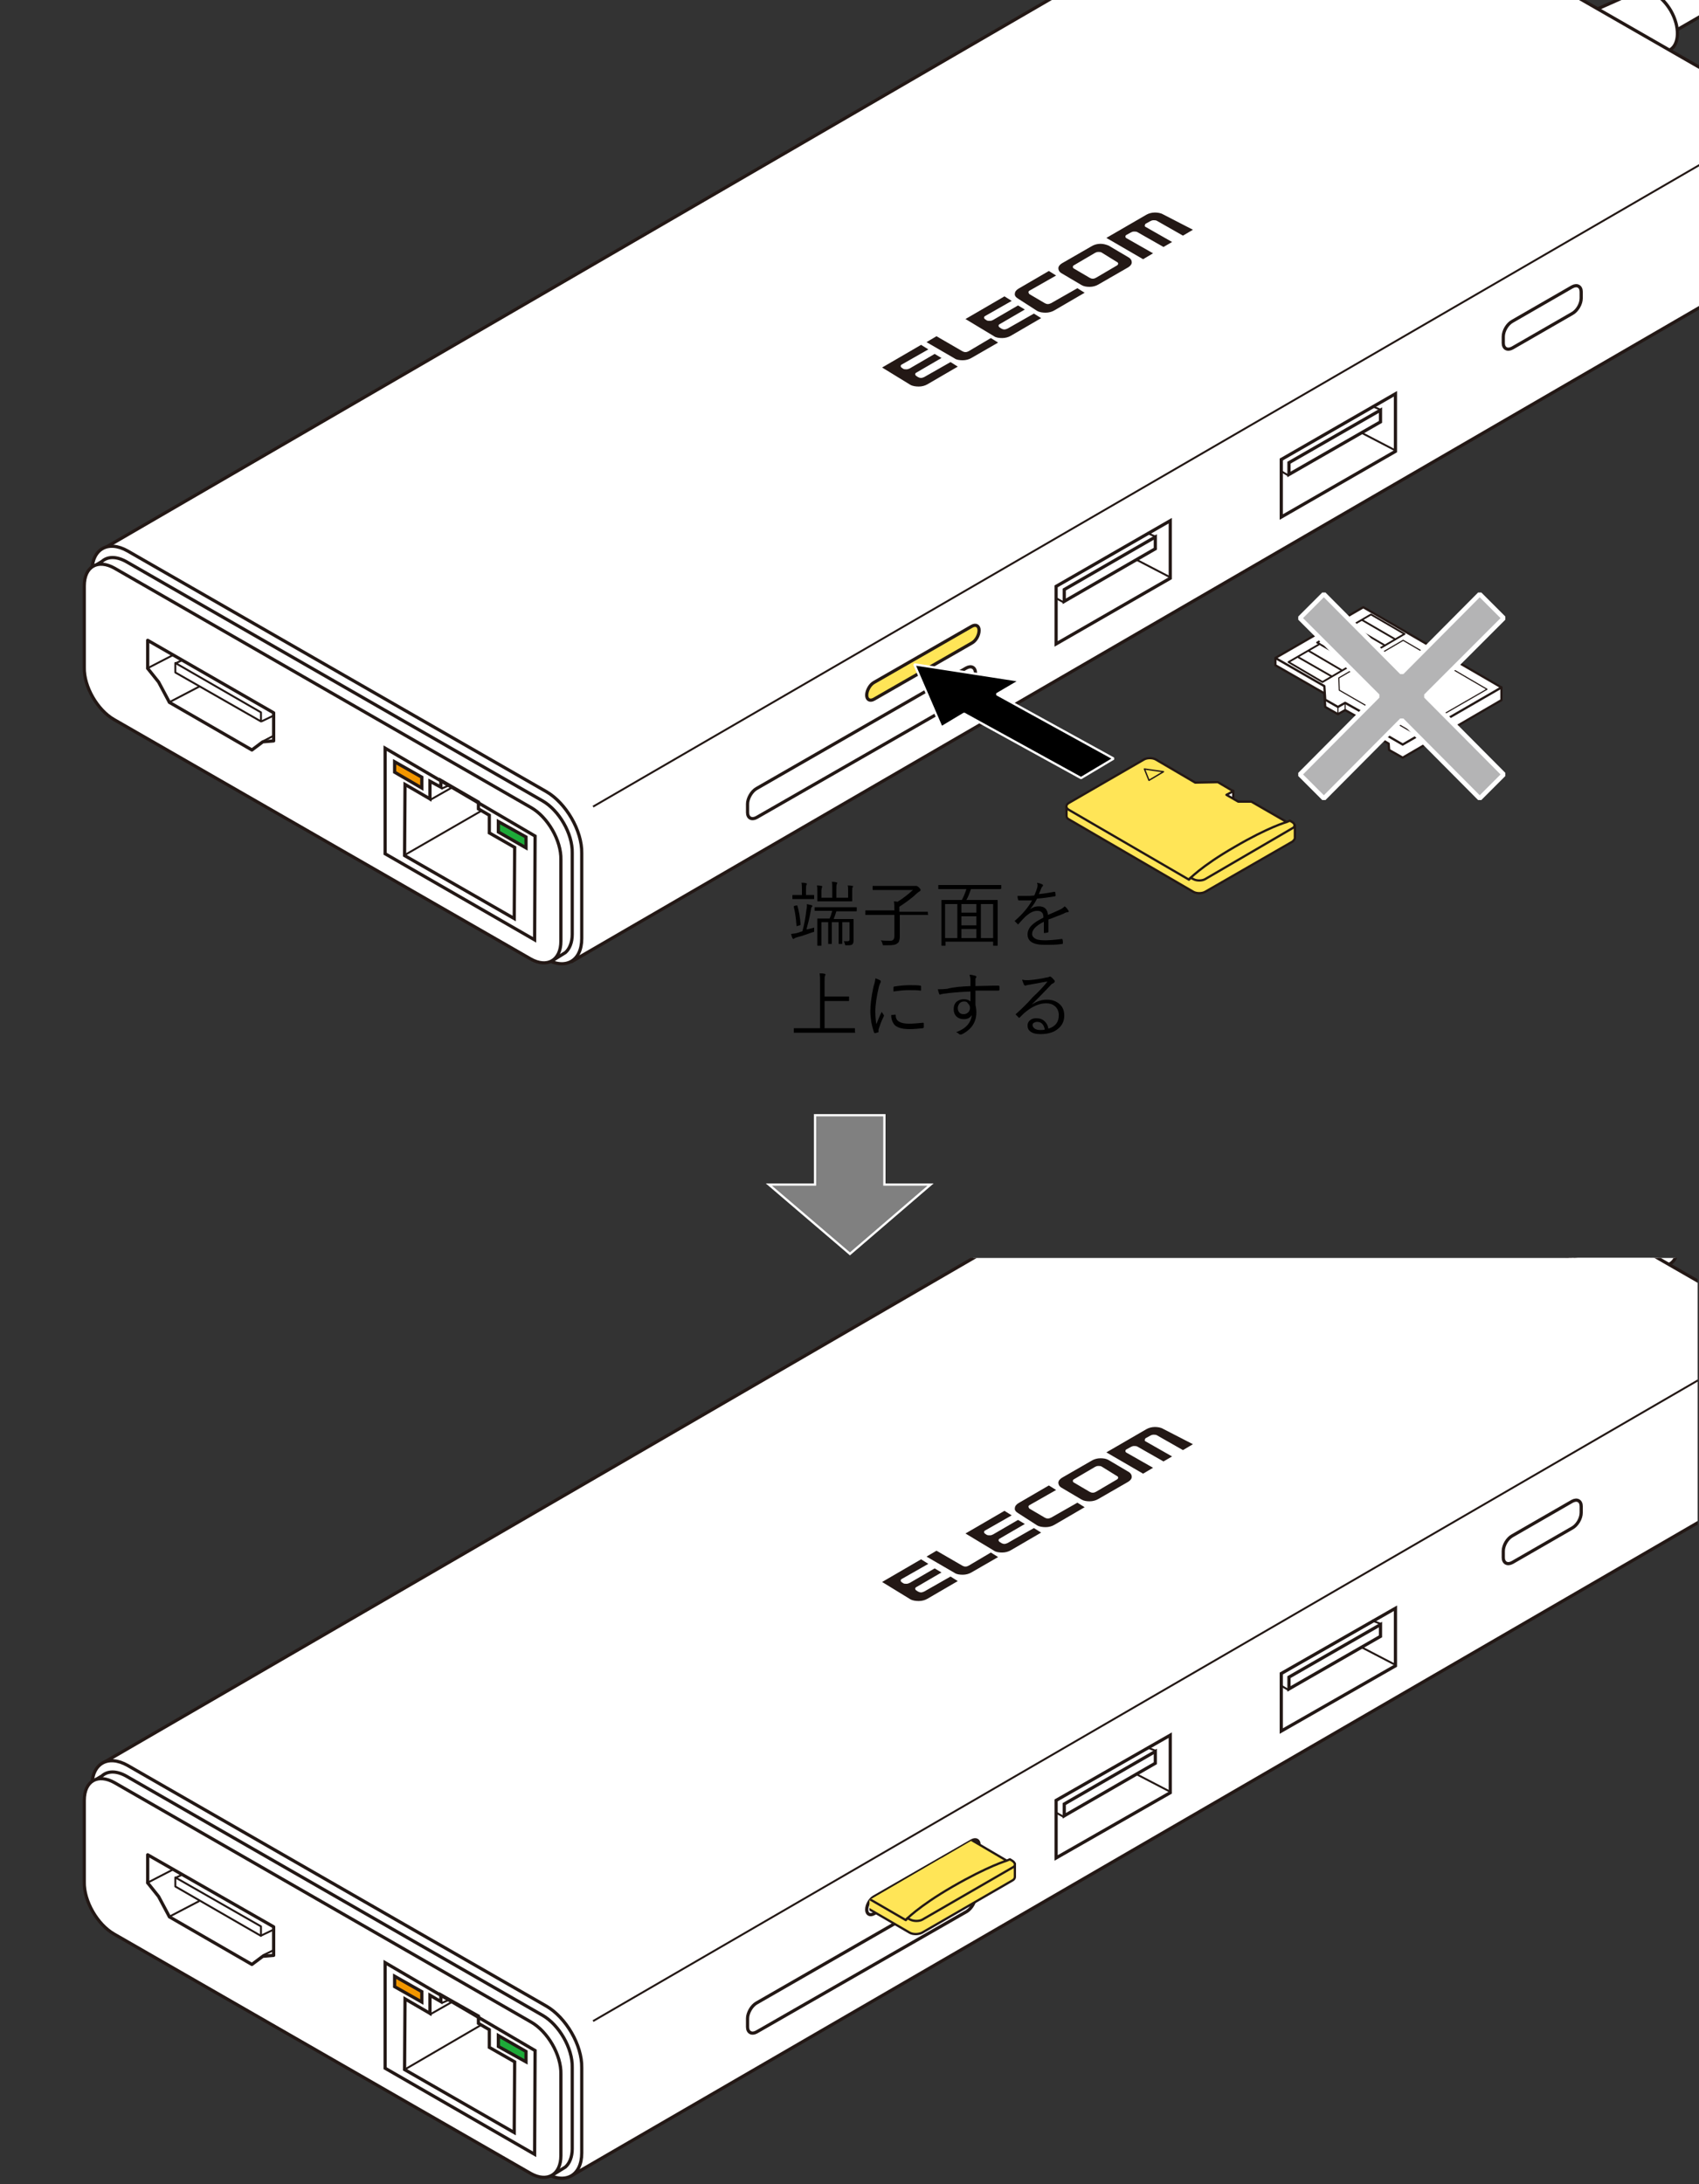 <?xml version="1.0" encoding="utf-8"?>
<!-- Generator: Adobe Illustrator 28.2.0, SVG Export Plug-In . SVG Version: 6.00 Build 0)  -->
<svg version="1.1" xmlns="http://www.w3.org/2000/svg" xmlns:xlink="http://www.w3.org/1999/xlink" x="0px" y="0px"
	 viewBox="0 0 375 482" style="enable-background:new 0 0 375 482;" xml:space="preserve">
<rect x="0" y="0" width="375" height="482" fill="#333333" stroke="none"/>
<style type="text/css">
	.st0{clip-path:url(#SVGID_00000049924120942536981460000007705080703457479593_);}
	.st1{fill:#FFFFFF;stroke:#231815;stroke-width:0.709;}
	.st2{fill:#FFFFFF;stroke:#231815;stroke-width:0.709;stroke-miterlimit:10;}
	.st3{fill:#FFFFFF;stroke:#231815;stroke-width:0.709;stroke-linejoin:round;}
	.st4{fill:#FFFFFF;}
	.st5{fill:none;stroke:#231815;stroke-width:0.709;}
	.st6{fill:#231815;}
	.st7{fill:none;stroke:#231815;stroke-width:0.425;stroke-miterlimit:10;}
	.st8{fill:none;stroke:#231815;stroke-width:0.709;stroke-linejoin:round;stroke-miterlimit:10;}
	.st9{fill:#FFFFFF;stroke:#231815;stroke-width:0.425;stroke-linejoin:round;stroke-miterlimit:10;}
	.st10{fill:none;stroke:#231815;stroke-width:0.709;stroke-miterlimit:10;}
	.st11{fill:#F29600;stroke:#231815;stroke-width:0.709;stroke-miterlimit:10;}
	.st12{fill:#1EAA39;stroke:#231815;stroke-width:0.709;stroke-miterlimit:10;}
	.st13{fill:none;stroke:#231815;stroke-width:0.425;}
	.st14{fill:#FFE557;stroke:#231815;stroke-width:0.709;stroke-miterlimit:10;}
	.st15{fill:#FFFFFF;stroke:#231815;stroke-width:0.5;stroke-linejoin:round;}
	.st16{fill:none;stroke:#231815;stroke-width:0.4;stroke-linejoin:round;}
	.st17{fill:none;stroke:#231815;stroke-width:0.25;stroke-linejoin:round;}
	.st18{fill:none;}
	.st19{stroke:#FFFFFF;stroke-width:0.5;stroke-miterlimit:1;}
	.st20{fill:#FFE557;stroke:#231815;stroke-width:0.5;stroke-linejoin:round;}
	.st21{fill:none;stroke:#231815;stroke-width:0.5;stroke-linejoin:round;}
	.st22{fill:none;stroke:#231815;stroke-width:0.3;stroke-linejoin:round;}
	.st23{fill:#B4B4B5;stroke:#FFFFFF;stroke-miterlimit:1;}
	.st24{fill:#808080;stroke:#FFFFFF;stroke-width:0.5;}
	.st25{clip-path:url(#SVGID_00000138545582020629209190000015502362149813313162_);}
	.st26{fill:#FFFFFF;stroke:#231815;stroke-width:0.3;stroke-linejoin:round;}
	.st27{fill:#FFFFFF;stroke:#231815;stroke-width:0.709;stroke-linejoin:round;stroke-miterlimit:10;}
	.st28{fill:none;stroke:#231815;stroke-width:0.425;stroke-linejoin:round;stroke-miterlimit:10;}
	.st29{fill:#FFE557;stroke:#231815;stroke-width:0.709;stroke-linejoin:round;stroke-miterlimit:10;}
	.st30{fill:#FFFFFF;stroke:#000000;stroke-width:0.709;}
	.st31{fill:none;stroke:#000000;stroke-width:0.425;}
	
		.st32{fill:url(#SVGID_00000010273757660553299730000003297038647262048175_);stroke:#231815;stroke-width:0.5;stroke-linejoin:round;}
	
		.st33{fill:url(#SVGID_00000101071503885066474920000001598371587003745939_);stroke:#231815;stroke-width:0.5;stroke-linejoin:round;}
	.st34{opacity:0.8;fill:#231815;}
</style>
<g id="レイヤー_2">
	<g>
		<defs>
			<rect id="SVGID_1_" x="0.4" y="277.6" width="374.3" height="231.5"/>
		</defs>
		<clipPath id="SVGID_00000155124748638161023950000007145732555220819361_">
			<use xlink:href="#SVGID_1_"  style="overflow:visible;"/>
		</clipPath>
		<g style="clip-path:url(#SVGID_00000155124748638161023950000007145732555220819361_);">
			<g>
				<g>
					<g>
						<path class="st1" d="M523.9,191.4l13.7-8c0.5-0.3,0.8-0.9,0.8-1.8l0,0c0-1.8-1.3-4-2.8-4.8l-10.3-6.2c-0.8-0.4-1.5-0.5-2-0.2
							l-13.4,7.9"/>
						<path class="st1" d="M525.1,189.4c0-1.8-1.2-4-2.8-4.8l-10.3-6.2c-1.5-0.9-2.8-0.2-2.8,1.6l0,0c0,1.8,1.3,4,2.8,4.8l10.3,6.2
							C523.8,191.9,525.1,191.2,525.1,189.4L525.1,189.4z"/>
					</g>
					<g>
						<path class="st2" d="M487.1,220.5l40.8-23.5c1.5-0.4,2.3-1.7,2.3-4.3c0-6.8-6.1-11.9-13.6-16.2c-5.4-3.1-10.1-4.8-12.3-3.2
							l-40.6,23.4"/>
						
							<ellipse transform="matrix(0.614 -0.789 0.789 0.614 19.147 455.962)" class="st2" cx="475.7" cy="208.4" rx="7" ry="16.4"/>
					</g>
					<g>
						<path class="st3" d="M466.1,222l12.5-6.6c2.2-1.3,2.3-5.3,0.2-9c-2.1-3.7-5.6-5.6-7.9-4.3l-11.1,7.3"/>
						<path class="st3" d="M459.7,217.6c-1.9-3.3-1.9-7,0.2-8.2c2-1.2,5.2,0.6,7.2,3.9c1.9,3.3,1.8,7-0.2,8.2
							C464.8,222.7,461.6,221,459.7,217.6z"/>
					</g>
					<path class="st3" d="M329.5,287.3l130.6-75.5c1.3-0.7,3.4,0.5,4.7,2.7c1.3,2.2,1.3,4.6,0,5.4l-130.4,75.4"/>
				</g>
				<path class="st3" d="M349.3,281.6c2.5,4.3,6.6,6.5,9.2,5l10.1-7.7c2.1-1.2,2.2-5.1,0.2-8.6c-1.8-3.1-4.6-4.9-6.7-4.5l-0.1-0.1
					l-12.4,5.5C346.9,272.7,346.8,277.4,349.3,281.6z"/>
			</g>
			<g>
				<path class="st4" d="M426.6,251.7c0,0,0.8-8.1-8.9-13.4c-9.7-5.4-8-12.1-8-12.1l-8.7,5.8c0,0-1.6,6.8,8,12.1
					c9.7,5.4,8.9,13.4,8.9,13.4L426.6,251.7z"/>
				<path class="st5" d="M401,231.9c0,0-1.6,6.8,8,12.1c9.7,5.4,8.9,13.4,8.9,13.4"/>
				<path class="st5" d="M409.7,226.1c0,0-1.6,6.8,8,12.1c9.7,5.4,8.9,13.4,8.9,13.4"/>
			</g>
			<path class="st2" d="M27.5,415.7L22.8,389l263.8-153l0.8-0.4c1.4-1.1,3.6-1.1,5.9,0.3l92.4,53.1c4.3,2.5,7.9,8.6,7.8,13.6l0,18.8
				c0,2.3-0.8,4-2,4.9L126,480.2"/>
			<path class="st2" d="M28.2,389.6l92.4,53.1c4.3,2.5,7.9,8.6,7.8,13.6l0,18.8c0,5-3.6,7-7.9,4.5l-92.4-53.1
				c-4.3-2.5-7.9-8.6-7.8-13.6l0-18.8C20.3,389.2,23.8,387.1,28.2,389.6z"/>
			<path class="st2" d="M20.5,393.1l2-1.2c1.2-1.1,3.1-1.2,5.3,0l91.9,52.8c3.7,2.1,6.7,7.3,6.6,11.5l0,18c0,1.8-0.6,3.2-1.5,4
				l-2.9,1.8"/>
			<path class="st2" d="M25.3,393.4l91.9,52.8c3.7,2.1,6.7,7.3,6.6,11.5l0,18c0,4.2-3,6-6.7,3.9l-91.9-52.8
				c-3.7-2.1-6.7-7.3-6.6-11.5l0-18C18.6,393,21.6,391.3,25.3,393.4z"/>
			<path class="st5" d="M349,333.8c0,1.3-0.9,2.8-2,3.4l-13.2,7.6c-1.1,0.6-2,0.1-2-1.1l0-1.4c0-1.3,0.9-2.8,2-3.4l13.2-7.6
				c1.1-0.6,2-0.1,2,1.1L349,333.8z"/>
			<path class="st2" d="M213.4,421.8L167,448.4c-1.1,0.6-2,0.1-2-1.1l0-1.9c0-1.2,0.9-2.8,2-3.4l46.3-26.6c1.1-0.6,2-0.1,2,1.1
				l0,1.9C215.3,419.6,214.5,421.1,213.4,421.8z"/>
			<path class="st1" d="M214.5,409.9l-21.6,12.4c-0.9,0.5-1.6,0.1-1.6-0.9l0,0c0-1,0.7-2.3,1.6-2.8l21.6-12.4
				c0.9-0.5,1.6-0.1,1.6,0.9l0,0C216.1,408.1,215.4,409.4,214.5,409.9z"/>
			<g>
				<path class="st6" d="M242.9,321.8c-0.7,0-1.4,0.2-1.9,0.5l-6.6,3.8c-0.5,0.3-0.8,0.7-0.8,1.1c0,0.4,0.2,0.8,0.7,1.1l4.4,2.6
					c0.5,0.3,1.1,0.4,1.8,0.4c0.7,0,1.4-0.2,1.9-0.5l6.6-3.8c0.5-0.3,0.8-0.7,0.8-1.1c0-0.4-0.2-0.8-0.7-1.1l-4.4-2.6
					C244.2,321.9,243.6,321.8,242.9,321.8 M246.5,325.7c0.2,0.1,0.3,0.2,0.3,0.4c0,0.1-0.1,0.3-0.3,0.4l-4.6,2.7
					c-0.2,0.1-0.4,0.2-0.7,0.2c-0.3,0-0.5-0.1-0.7-0.2l-3.4-2c-0.2-0.1-0.3-0.2-0.3-0.4c0-0.2,0.1-0.3,0.3-0.4l4.6-2.7
					c0.2-0.1,0.4-0.2,0.7-0.2c0.3,0,0.5,0,0.7,0.1L246.5,325.7"/>
				<path class="st6" d="M256.7,315.3c-0.5-0.3-1.2-0.4-1.8-0.4c-0.7,0-1.4,0.2-1.9,0.5l-8.8,5.1l8.1,4.7l2.2-1.3l-5.8-3.3
					c-0.2-0.1-0.3-0.2-0.3-0.4c0-0.2,0.1-0.3,0.3-0.4l0.9-0.5c0.2-0.1,0.4-0.2,0.7-0.2c0.2,0,0.5,0,0.7,0.1l5.8,3.3l1.9-1.1
					l-5.8-3.3c-0.2-0.1-0.3-0.2-0.2-0.4c0-0.2,0.1-0.3,0.3-0.4l0.9-0.5c0.2-0.1,0.4-0.2,0.7-0.2c0.2,0,0.5,0,0.7,0.1l5.8,3.3
					l2.2-1.3L256.7,315.3z"/>
				<path class="st6" d="M224.7,333.9c-0.5-0.3-0.8-0.7-0.7-1.1c0-0.4,0.3-0.8,0.8-1.1l6.7-3.9l1.6,1l-5.8,3.3
					c-0.2,0.1-0.3,0.2-0.3,0.4c0,0.1,0.1,0.3,0.2,0.4l3.4,2c0.2,0.1,0.4,0.2,0.7,0.2c0.2,0,0.5-0.1,0.7-0.2l5.8-3.3l1.6,1l-6.7,3.9
					c-0.5,0.3-1.2,0.5-1.9,0.5c-0.7,0-1.4-0.1-1.9-0.4L224.7,333.9z"/>
				<path class="st6" d="M220.3,343.6l-5.9,3.4c-0.5,0.3-1.2,0.5-1.9,0.5c-0.7,0-1.4-0.1-1.8-0.4l-6.2-3.6l2.2-1.3l5.7,3.3
					c0.2,0.1,0.4,0.2,0.7,0.2c0.3,0,0.5-0.1,0.7-0.2l4.9-2.9L220.3,343.6z"/>
				<path class="st6" d="M194.7,349.1l8.6-5l1.6,1l-5.8,3.3c-0.2,0.1-0.3,0.2-0.3,0.4c0,0.1,0.1,0.3,0.3,0.4l0.3,0.2
					c0.2,0.1,0.4,0.1,0.7,0.1c0.2,0,0.5-0.1,0.7-0.2l5.5-3.2l1.5,0.9l-5.5,3.2c-0.2,0.1-0.3,0.2-0.3,0.4c0,0.1,0.1,0.3,0.3,0.4
					l0.3,0.2c0.2,0.1,0.4,0.2,0.7,0.2c0.2,0,0.5-0.1,0.7-0.2l5.8-3.3l1.6,1l-6.7,3.9c-0.5,0.3-1.2,0.5-1.9,0.5
					c-0.7,0-1.4-0.1-1.9-0.4L194.7,349.1z"/>
				<path class="st6" d="M213.1,338.4l8.6-5l1.6,1l-5.8,3.3c-0.2,0.1-0.3,0.2-0.3,0.4c0,0.1,0.1,0.3,0.3,0.4l0.3,0.2
					c0.2,0.1,0.4,0.1,0.7,0.1c0.3,0,0.5-0.1,0.7-0.2l5.5-3.2l1.5,0.9l-5.5,3.2c-0.2,0.1-0.3,0.2-0.3,0.4c0,0.1,0.1,0.3,0.3,0.4
					l0.3,0.2c0.2,0.1,0.4,0.2,0.7,0.2c0.2,0,0.5-0.1,0.7-0.2l5.8-3.3l1.6,1l-6.7,3.9c-0.5,0.3-1.2,0.5-1.9,0.5
					c-0.7,0-1.4-0.1-1.8-0.4L213.1,338.4z"/>
			</g>
			<line class="st7" x1="388.4" y1="296.7" x2="130.9" y2="446"/>
			<g>
				<g>
					<polygon class="st5" points="258.3,395.6 233.1,410 233.1,397.3 258.3,382.9 					"/>
					<polygon class="st1" points="255,386.5 234.9,398.1 234.9,400.7 255,389.1 					"/>
				</g>
				<line class="st7" x1="258.3" y1="395.4" x2="250.8" y2="391.5"/>
				<line class="st7" x1="255.2" y1="386.4" x2="253.2" y2="385.6"/>
				<line class="st7" x1="234.9" y1="401" x2="233.1" y2="400"/>
			</g>
			<g>
				<g>
					<polygon class="st5" points="308,367.6 282.8,382 282.8,369.3 308,354.9 					"/>
					<polygon class="st1" points="304.7,358.5 284.5,370.1 284.5,372.7 304.7,361.1 					"/>
				</g>
				<line class="st7" x1="308" y1="367.4" x2="300.5" y2="363.5"/>
				<line class="st7" x1="304.9" y1="358.4" x2="302.8" y2="357.6"/>
				<line class="st7" x1="284.5" y1="373" x2="282.8" y2="372"/>
			</g>
			<g>
				<g>
					<polygon class="st8" points="37.4,423 35,418.5 32.6,415.5 32.6,409.3 60.4,425.2 60.4,431.5 58,431.7 55.6,433.5 					"/>
					<polygon class="st9" points="38.7,416.3 57.6,427.2 57.6,425.1 38.7,414.3 					"/>
				</g>
				<line class="st7" x1="37.1" y1="423.1" x2="44" y2="419.5"/>
				<line class="st7" x1="32.3" y1="415.6" x2="38.3" y2="412.5"/>
				<line class="st7" x1="38.7" y1="414.4" x2="40.2" y2="413.7"/>
				<line class="st7" x1="57.7" y1="427.1" x2="60.2" y2="425.9"/>
				<line class="st7" x1="58" y1="431.5" x2="60.5" y2="430.3"/>
			</g>
			<g>
				<g>
					<polygon class="st10" points="97.3,440.2 97.3,441.7 94.9,440.3 94.9,444.3 89.4,441.1 89.3,456.7 113.5,470.6 113.6,455 
						108,451.8 108,447.9 105.6,446.5 105.6,444.9 					"/>
					<polygon class="st10" points="85,433.1 85,456.4 118,475.4 118.1,452.5 					"/>
					<polygon class="st11" points="93.1,439.5 93.1,441.8 87.1,438.4 87.1,436.1 					"/>
					<polygon class="st12" points="116.1,452.7 116.1,455 110,451.6 110,449.2 					"/>
				</g>
				<line class="st13" x1="89.3" y1="456.7" x2="106.3" y2="446.8"/>
				<line class="st13" x1="94.8" y1="444.6" x2="99.9" y2="441.7"/>
				<line class="st13" x1="97.5" y1="442" x2="98.9" y2="441.4"/>
			</g>
		</g>
	</g>
	<g>
		<g>
			<g>
				<g>
					<path class="st1" d="M523.9-76.6l13.7-8c0.5-0.3,0.8-0.9,0.8-1.8l0,0c0-1.8-1.3-4-2.8-4.8l-10.3-6.2c-0.8-0.4-1.5-0.5-2-0.2
						L510-89.8"/>
					<path class="st1" d="M525.1-78.5c0-1.8-1.2-4-2.8-4.8L512-89.6c-1.5-0.9-2.8-0.2-2.8,1.6l0,0c0,1.8,1.3,4,2.8,4.8l10.3,6.2
						C523.8-76,525.1-76.8,525.1-78.5L525.1-78.5z"/>
				</g>
				<g>
					<path class="st2" d="M487.1-47.5L527.9-71c1.5-0.4,2.3-1.7,2.3-4.3c0-6.8-6.1-11.9-13.6-16.2c-5.4-3.1-10.1-4.8-12.3-3.2
						l-40.6,23.4"/>
					
						<ellipse transform="matrix(0.614 -0.789 0.789 0.614 230.667 352.515)" class="st2" cx="475.7" cy="-59.6" rx="7" ry="16.4"/>
				</g>
				<g>
					<path class="st3" d="M466.1-46l12.5-6.6c2.2-1.3,2.3-5.3,0.2-9c-2.1-3.7-5.6-5.6-7.9-4.3l-11.1,7.3"/>
					<path class="st3" d="M459.7-50.4c-1.9-3.3-1.9-7,0.2-8.2c2-1.2,5.2,0.6,7.2,3.9c1.9,3.3,1.8,7-0.2,8.2
						C464.8-45.3,461.6-47,459.7-50.4z"/>
				</g>
				<path class="st3" d="M329.5,19.3l130.6-75.5c1.3-0.7,3.4,0.5,4.7,2.7c1.3,2.2,1.3,4.6,0,5.4L334.3,27.3"/>
			</g>
			<path class="st3" d="M349.3,13.7c2.5,4.3,6.6,6.5,9.2,5l10.1-7.7c2.1-1.2,2.2-5.1,0.2-8.6c-1.8-3.1-4.6-4.9-6.7-4.5L362-2.2
				l-12.4,5.5C346.9,4.7,346.8,9.4,349.3,13.7z"/>
		</g>
		<g>
			<path class="st4" d="M426.6-16.3c0,0,0.8-8.1-8.9-13.4c-9.7-5.4-8-12.1-8-12.1l-8.7,5.8c0,0-1.6,6.8,8,12.1
				c9.7,5.4,8.9,13.4,8.9,13.4L426.6-16.3z"/>
			<path class="st5" d="M401-36.1c0,0-1.6,6.8,8,12.1s8.9,13.4,8.9,13.4"/>
			<path class="st5" d="M409.7-41.9c0,0-1.6,6.8,8,12.1c9.7,5.4,8.9,13.4,8.9,13.4"/>
		</g>
		<path class="st2" d="M27.5,147.7l-4.7-26.6L286.6-32l0.8-0.4c1.4-1.1,3.6-1.1,5.9,0.3L385.8,21c4.3,2.5,7.9,8.6,7.8,13.6l0,18.8
			c0,2.3-0.8,4-2,4.9L126,212.3"/>
		<path class="st2" d="M28.2,121.6l92.4,53.1c4.3,2.5,7.9,8.6,7.8,13.6l0,18.8c0,5-3.6,7-7.9,4.5l-92.4-53.1
			c-4.3-2.5-7.9-8.6-7.8-13.6l0-18.8C20.3,121.2,23.8,119.1,28.2,121.6z"/>
		<path class="st2" d="M20.5,125.1l2-1.2c1.2-1.1,3.1-1.2,5.3,0l91.9,52.8c3.7,2.1,6.7,7.3,6.6,11.5l0,18c0,1.8-0.6,3.2-1.5,4
			l-2.9,1.8"/>
		<path class="st2" d="M25.3,125.4l91.9,52.8c3.7,2.1,6.7,7.3,6.6,11.5l0,18c0,4.2-3,6-6.7,3.9l-91.9-52.8
			c-3.7-2.1-6.7-7.3-6.6-11.5l0-18C18.6,125,21.6,123.3,25.3,125.4z"/>
		<path class="st5" d="M349,65.8c0,1.3-0.9,2.8-2,3.4l-13.2,7.6c-1.1,0.6-2,0.1-2-1.1l0-1.4c0-1.3,0.9-2.8,2-3.4l13.2-7.6
			c1.1-0.6,2-0.1,2,1.1L349,65.8z"/>
		<path class="st2" d="M213.4,153.8L167,180.4c-1.1,0.6-2,0.1-2-1.1l0-1.9c0-1.2,0.9-2.8,2-3.4l46.3-26.6c1.1-0.6,2-0.1,2,1.1l0,1.9
			C215.3,151.6,214.5,153.2,213.4,153.8z"/>
		<path class="st14" d="M214.5,141.9l-21.6,12.4c-0.9,0.5-1.6,0.1-1.6-0.9l0,0c0-1,0.7-2.3,1.6-2.8l21.6-12.4
			c0.9-0.5,1.6-0.1,1.6,0.9l0,0C216.1,140.2,215.4,141.4,214.5,141.9z"/>
		<g>
			<path class="st6" d="M242.9,53.8c-0.7,0-1.4,0.2-1.9,0.5l-6.6,3.8c-0.5,0.3-0.8,0.7-0.8,1.1c0,0.4,0.2,0.8,0.7,1.1l4.4,2.6
				c0.5,0.3,1.1,0.4,1.8,0.4c0.7,0,1.4-0.2,1.9-0.5l6.6-3.8c0.5-0.3,0.8-0.7,0.8-1.1c0-0.4-0.2-0.8-0.7-1.1l-4.4-2.6
				C244.2,54,243.6,53.8,242.9,53.8 M246.5,57.8c0.2,0.1,0.3,0.2,0.3,0.4c0,0.1-0.1,0.3-0.3,0.4l-4.6,2.7c-0.2,0.1-0.4,0.2-0.7,0.2
				c-0.3,0-0.5-0.1-0.7-0.2l-3.4-2c-0.2-0.1-0.3-0.2-0.3-0.4c0-0.2,0.1-0.3,0.3-0.4l4.6-2.7c0.2-0.1,0.4-0.2,0.7-0.2
				c0.3,0,0.5,0,0.7,0.1L246.5,57.8"/>
			<path class="st6" d="M256.7,47.3c-0.5-0.3-1.2-0.4-1.8-0.4c-0.7,0-1.4,0.2-1.9,0.5l-8.8,5.1l8.1,4.7l2.2-1.3l-5.8-3.3
				c-0.2-0.1-0.3-0.2-0.3-0.4c0-0.2,0.1-0.3,0.3-0.4l0.9-0.5c0.2-0.1,0.4-0.2,0.7-0.2c0.2,0,0.5,0,0.7,0.1l5.8,3.3l1.9-1.1l-5.8-3.3
				c-0.2-0.1-0.3-0.2-0.2-0.4c0-0.2,0.1-0.3,0.3-0.4l0.9-0.5c0.2-0.1,0.4-0.2,0.7-0.2c0.2,0,0.5,0,0.7,0.1l5.8,3.3l2.2-1.3
				L256.7,47.3z"/>
			<path class="st6" d="M224.7,65.9c-0.5-0.3-0.8-0.7-0.7-1.1c0-0.4,0.3-0.8,0.8-1.1l6.7-3.9l1.6,1l-5.8,3.3
				c-0.2,0.1-0.3,0.2-0.3,0.4c0,0.1,0.1,0.3,0.2,0.4l3.4,2c0.2,0.1,0.4,0.2,0.7,0.2c0.2,0,0.5-0.1,0.7-0.2l5.8-3.3l1.6,1l-6.7,3.9
				c-0.5,0.3-1.2,0.5-1.9,0.5c-0.7,0-1.4-0.1-1.9-0.4L224.7,65.9z"/>
			<path class="st6" d="M220.3,75.6l-5.9,3.4c-0.5,0.3-1.2,0.5-1.9,0.5c-0.7,0-1.4-0.1-1.8-0.4l-6.2-3.6l2.2-1.3l5.7,3.3
				c0.2,0.1,0.4,0.2,0.7,0.2c0.3,0,0.5-0.1,0.7-0.2l4.9-2.9L220.3,75.6z"/>
			<path class="st6" d="M194.7,81.1l8.6-5l1.6,1l-5.8,3.3c-0.2,0.1-0.3,0.2-0.3,0.4c0,0.1,0.1,0.3,0.3,0.4l0.3,0.2
				c0.2,0.1,0.4,0.1,0.7,0.1c0.2,0,0.5-0.1,0.7-0.2l5.5-3.2l1.5,0.9l-5.5,3.2c-0.2,0.1-0.3,0.2-0.3,0.4c0,0.1,0.1,0.3,0.3,0.4
				l0.3,0.2c0.2,0.1,0.4,0.2,0.7,0.2c0.2,0,0.5-0.1,0.7-0.2l5.8-3.3l1.6,1l-6.7,3.9c-0.5,0.3-1.2,0.5-1.9,0.5
				c-0.7,0-1.4-0.1-1.9-0.4L194.7,81.1z"/>
			<path class="st6" d="M213.1,70.4l8.6-5l1.6,1l-5.8,3.3c-0.2,0.1-0.3,0.2-0.3,0.4c0,0.1,0.1,0.3,0.3,0.4l0.3,0.2
				c0.2,0.1,0.4,0.1,0.7,0.1c0.3,0,0.5-0.1,0.7-0.2l5.5-3.2l1.5,0.9l-5.5,3.2c-0.2,0.1-0.3,0.2-0.3,0.4c0,0.1,0.1,0.3,0.3,0.4
				l0.3,0.2c0.2,0.1,0.4,0.2,0.7,0.2c0.2,0,0.5-0.1,0.7-0.2l5.8-3.3l1.6,1l-6.7,3.9c-0.5,0.3-1.2,0.5-1.9,0.5
				c-0.7,0-1.4-0.1-1.8-0.4L213.1,70.4z"/>
		</g>
		<line class="st7" x1="388.4" y1="28.7" x2="130.9" y2="178"/>
		<g>
			<g>
				<polygon class="st5" points="258.3,127.6 233.1,142.1 233.1,129.4 258.3,114.9 				"/>
				<polygon class="st1" points="255,118.5 234.9,130.1 234.9,132.7 255,121.1 				"/>
			</g>
			<line class="st7" x1="258.3" y1="127.4" x2="250.8" y2="123.5"/>
			<line class="st7" x1="255.2" y1="118.5" x2="253.2" y2="117.6"/>
			<line class="st7" x1="234.9" y1="133" x2="233.1" y2="132"/>
		</g>
		<g>
			<g>
				<polygon class="st5" points="308,99.6 282.8,114.1 282.8,101.4 308,86.9 				"/>
				<polygon class="st1" points="304.7,90.5 284.5,102.1 284.5,104.7 304.7,93.1 				"/>
			</g>
			<line class="st7" x1="308" y1="99.4" x2="300.5" y2="95.5"/>
			<line class="st7" x1="304.9" y1="90.5" x2="302.8" y2="89.6"/>
			<line class="st7" x1="284.5" y1="105" x2="282.8" y2="104"/>
		</g>
		<g>
			<g>
				<polygon class="st8" points="37.4,155 35,150.5 32.6,147.5 32.6,141.3 60.4,157.3 60.4,163.5 58,163.7 55.6,165.5 				"/>
				<polygon class="st9" points="38.7,148.4 57.6,159.2 57.6,157.2 38.7,146.3 				"/>
			</g>
			<line class="st7" x1="37.1" y1="155.1" x2="44" y2="151.5"/>
			<line class="st7" x1="32.3" y1="147.6" x2="38.3" y2="144.5"/>
			<line class="st7" x1="38.7" y1="146.4" x2="40.2" y2="145.7"/>
			<line class="st7" x1="57.7" y1="159.2" x2="60.2" y2="158"/>
			<line class="st7" x1="58" y1="163.6" x2="60.5" y2="162.3"/>
		</g>
		<g>
			<g>
				<polygon class="st10" points="97.3,172.2 97.3,173.7 94.9,172.4 94.9,176.3 89.4,173.1 89.3,188.8 113.5,202.7 113.6,187 
					108,183.8 108,179.9 105.6,178.5 105.6,177 				"/>
				<polygon class="st10" points="85,165.1 85,188.4 118,207.4 118.1,184.5 				"/>
				<polygon class="st11" points="93.1,171.5 93.1,173.9 87.1,170.4 87.1,168.1 				"/>
				<polygon class="st12" points="116.1,184.7 116.1,187.1 110,183.6 110,181.3 				"/>
			</g>
			<line class="st13" x1="89.3" y1="188.7" x2="106.3" y2="178.9"/>
			<line class="st13" x1="94.8" y1="176.6" x2="99.9" y2="173.7"/>
			<line class="st13" x1="97.5" y1="174" x2="98.9" y2="173.4"/>
		</g>
	</g>
</g>
<g id="レイヤー_1">
	<g>
		<polygon class="st15" points="331.4,151.7 331.4,154.5 309.6,167.2 306.6,165.5 306.5,164.1 299.4,160 299.4,158.4 299.6,158.2 
			296.9,156.7 295.3,157.6 292.5,156 292.3,153 281.5,146.8 281.5,145.3 		"/>
		<polygon class="st15" points="292.3,151.4 281.5,145.2 300.9,134 331.4,151.7 309.6,164.3 299.4,158.4 301,157.4 296.9,155.1 
			295.3,156 292.5,154.4 		"/>
		<line class="st16" x1="300.6" y1="136.8" x2="308" y2="141.1"/>
		<line class="st16" x1="298.3" y1="138.1" x2="305.8" y2="142.5"/>
		<line class="st16" x1="296" y1="139.5" x2="303.5" y2="143.8"/>
		<line class="st16" x1="293.7" y1="140.8" x2="301.1" y2="145.1"/>
		<line class="st16" x1="291.4" y1="142.2" x2="298.8" y2="146.5"/>
		<line class="st16" x1="288.8" y1="143.6" x2="296.3" y2="148"/>
		<line class="st16" x1="286.5" y1="145" x2="294" y2="149.3"/>
		<g>
			<g>
				<polygon class="st16" points="302.6,135.6 298.3,138.1 297.6,137.7 295.3,139.1 295.9,139.5 293.6,140.8 293,140.4 290.7,141.8 
					291.3,142.1 284.4,146.1 291.9,150.5 310,139.9 				"/>
			</g>
		</g>
		<polygon class="st17" points="295.5,149.6 309.7,141.3 328.2,152.1 311.7,161.6 295.6,152.3 		"/>
		<line class="st17" x1="296.9" y1="156.7" x2="296.9" y2="155.1"/>
		<line class="st17" x1="295.3" y1="157.6" x2="295.3" y2="156"/>
	</g>
	<g>
		<rect x="802.7" y="153.3" class="st18" width="74.4" height="35.6"/>
		<path d="M808.1,163.6c0,0.1,0,0.3,0,0.5c0,0.2,0,0.3,0,0.3c0,0-0.1,0.1-0.2,0.1c-1,0.4-2.1,0.7-3.2,1c-0.4,0.1-0.6,0.2-0.6,0.2
			c-0.1,0.1-0.1,0.1-0.2,0.1c-0.1,0-0.1-0.1-0.2-0.2c-0.1-0.2-0.2-0.5-0.3-0.9c0.5,0,1-0.1,1.5-0.3c0,0,0.1,0,0.2-0.1
			c0.2-0.1,0.4-0.1,0.5-0.1c0.4-1.4,0.6-2.9,0.9-4.5c0.1-0.4,0.1-0.7,0.1-1c0-0.1,0-0.1,0-0.1c0.4,0.1,0.6,0.2,0.8,0.2
			c0.2,0.1,0.2,0.1,0.2,0.2c0,0.1,0,0.1-0.1,0.2c-0.1,0.1-0.2,0.3-0.2,0.6c-0.3,1.7-0.6,3.1-0.9,4.2
			C807.1,164,807.7,163.8,808.1,163.6z M808.1,157.7c0,0.1,0,0.1-0.1,0.1l-1.4,0H805l-1.4,0c-0.1,0-0.1,0-0.1-0.1V157
			c0-0.1,0-0.1,0.1-0.1l1.4,0h0.5v-1c0-0.7,0-1.3-0.1-1.6c0.3,0,0.7,0,0.9,0.1c0.1,0,0.2,0.1,0.2,0.1c0,0,0,0.1-0.1,0.3
			c0,0.1-0.1,0.5-0.1,1.1v1h0.2l1.4,0c0.1,0,0.1,0,0.1,0.1V157.7z M805.3,163C805.3,163,805.3,163,805.3,163c0,0.1-0.1,0.2-0.2,0.2
			l-0.4,0.1c-0.1,0-0.2,0.1-0.2,0.1c0,0-0.1,0-0.1-0.1c-0.1-1.5-0.3-2.8-0.6-3.9c0,0,0,0,0-0.1c0,0,0.1-0.1,0.2-0.1l0.4-0.1
			c0.1,0,0.1,0,0.1,0c0,0,0.1,0,0.1,0.1C805,160.1,805.2,161.4,805.3,163z M816.9,160.2c0,0.1,0,0.1-0.1,0.1l-2.1,0h-2
			c-0.2,0.6-0.4,1.1-0.6,1.6h2l2,0c0.1,0,0.1,0,0.1,0.1l0,1.6v1l0,1.7c0,0.4-0.1,0.7-0.3,0.9c-0.2,0.1-0.6,0.2-1.1,0.2
			c-0.2,0-0.2,0-0.3,0c0,0-0.1-0.1-0.1-0.2c0-0.3-0.1-0.5-0.3-0.6c0.4,0,0.7,0,0.8,0c0.2,0,0.3,0,0.4-0.1c0.1-0.1,0.1-0.2,0.1-0.4
			v-3.5h-1.5v2.7l0,1.6c0,0.1,0,0.1-0.1,0.1h-0.6c-0.1,0-0.1,0-0.1-0.1l0-1.6v-2.7h-1.4v2.7l0,1.6c0,0.1,0,0.1-0.1,0.1h-0.6
			c-0.1,0-0.1,0-0.1-0.1l0-1.6v-2.7h-1.4v3.1l0,1.7c0,0.1,0,0.1-0.1,0.1h-0.7c-0.1,0-0.1,0-0.1-0.1l0-1.7v-2.2l0-1.5
			c0-0.1,0-0.1,0.1-0.1l2,0h0.4c0.2-0.4,0.4-0.9,0.5-1.6h-1.5l-2.1,0c-0.1,0-0.1,0-0.1-0.1v-0.6c0-0.1,0-0.1,0.1-0.1l2.1,0h4.4
			l2.1,0c0.1,0,0.1,0,0.1,0.1V160.2z M816.2,155.1c0,0,0,0.1-0.1,0.2c-0.1,0.1-0.1,0.4-0.1,0.7v0.9l0,1.1c0,0.1,0,0.1-0.1,0.1l-2,0
			h-3.1l-1.9,0c-0.1,0-0.1,0-0.1-0.1l0-1.1V156c0-0.4,0-0.8-0.1-1.1c0.3,0,0.6,0,0.9,0.1c0.1,0,0.2,0.1,0.2,0.1c0,0,0,0.1-0.1,0.3
			c0,0.1-0.1,0.3-0.1,0.6v1.4h2.2v-1.8c0-0.7,0-1.2-0.1-1.5c0.2,0,0.5,0,0.9,0.1c0.1,0,0.2,0.1,0.2,0.1c0,0,0,0.1-0.1,0.3
			c-0.1,0.2-0.1,0.5-0.1,1.1v1.8h2.4v-1.4c0-0.5,0-0.8-0.1-1.1c0.3,0,0.6,0,0.9,0.1C816.1,155,816.2,155.1,816.2,155.1z"/>
		<path d="M831.7,160.9c0,0.1,0,0.1-0.1,0.1l-2,0h-3.9v2.5l0,2.1c0,0.4-0.1,0.7-0.2,0.9c-0.1,0.1-0.2,0.3-0.4,0.4
			c-0.3,0.3-0.9,0.4-2,0.4c-0.2,0-0.4,0-0.6,0c-0.2,0-0.2,0-0.3,0s-0.1-0.1-0.1-0.3c-0.1-0.3-0.2-0.6-0.3-0.7c0.5,0.1,1.2,0.1,2,0.1
			c0.6,0,0.8-0.3,0.8-0.9V161h-3.9l-2,0c-0.1,0-0.1,0-0.1-0.1v-0.7c0-0.1,0-0.1,0.1-0.1l2,0h3.9c0-0.8,0-1.5-0.1-1.9
			c0.4,0,0.6,0.1,0.8,0.1c1.2-0.8,2.3-1.6,3.2-2.5h-6.1l-2.1,0c-0.1,0-0.1,0-0.1-0.1V155c0-0.1,0-0.1,0.1-0.1l2.1,0h6.4
			c0.1,0,0.2,0,0.3,0c0,0,0.1,0,0.1,0c0.1,0,0.2,0.1,0.4,0.3c0.3,0.3,0.4,0.4,0.4,0.5c0,0.1-0.1,0.2-0.2,0.3
			c-0.2,0.1-0.4,0.3-0.5,0.4c-1,1-2.2,1.9-3.7,2.8v1h3.9l2,0c0.1,0,0.1,0,0.1,0.1V160.9z"/>
		<path d="M846.7,155.6c0,0.1,0,0.1-0.1,0.1l-2,0h-4.2c-0.2,0.8-0.6,1.6-0.9,2.3h4.3l2.1,0c0.1,0,0.1,0,0.1,0.1l0,2.7v2.6l0,3.9
			c0,0.1,0,0.1-0.1,0.1h-0.7c-0.1,0-0.1,0-0.1-0.1v-0.7h-9.9v0.7c0,0.1,0,0.1-0.1,0.1h-0.7c-0.1,0-0.1,0-0.1-0.1l0-3.9v-2.4l0-3
			c0-0.1,0-0.1,0.1-0.1l2.1,0h2c0.4-0.7,0.7-1.4,0.9-2.3h-3.8l-2,0c-0.1,0-0.1,0-0.1-0.1v-0.7c0-0.1,0-0.1,0.1-0.1l2,0h8.9l2,0
			c0.1,0,0.1,0,0.1,0.1V155.6z M837.8,165.8v-7h-2.5v7H837.8z M841.7,160.6v-1.8h-3.1v1.8H841.7z M841.7,163.2v-1.9h-3.1v1.9H841.7z
			 M841.7,165.8v-1.9h-3.1v1.9H841.7z M845.1,165.8v-7h-2.5v7H845.1z"/>
		<path d="M854.2,154.4c0.4,0.1,0.8,0.2,1.1,0.3c0.1,0,0.1,0.1,0.1,0.2c0,0.1,0,0.1-0.1,0.2c-0.1,0.1-0.2,0.2-0.3,0.4
			c-0.1,0.2-0.3,0.6-0.5,1.1c1.1-0.1,2.2-0.3,3.2-0.5c0,0,0.1,0,0.1,0c0,0,0.1,0,0.1,0.1c0.1,0.4,0.1,0.6,0.1,0.7
			c0,0.1-0.1,0.2-0.2,0.2c-1.1,0.2-2.3,0.4-3.7,0.5c-0.5,0.9-1,1.6-1.5,2.2l0,0c0.6-0.4,1.2-0.7,1.9-0.7c1.1,0,1.8,0.6,1.9,1.8
			c0.9-0.4,1.7-0.8,2.3-1.1c0.5-0.2,0.9-0.5,1.1-0.8c0.4,0.3,0.6,0.6,0.7,0.9c0,0.1,0.1,0.1,0.1,0.2c0,0.1-0.1,0.2-0.2,0.2
			c-0.2,0-0.5,0.1-0.8,0.2c-0.4,0.2-0.9,0.4-1.7,0.7c-0.6,0.2-1.1,0.4-1.5,0.6v2.5c0,0.1-0.1,0.2-0.2,0.2c-0.2,0-0.4,0.1-0.7,0.1
			c-0.1,0-0.1-0.1-0.1-0.2c0-0.9,0-1.6,0-2.2c-1.6,0.8-2.5,1.7-2.5,2.5c0,0.5,0.2,0.8,0.7,1c0.4,0.2,1,0.2,1.8,0.2
			c0.9,0,2.1-0.1,3.6-0.3c0,0,0,0,0,0c0.1,0,0.1,0,0.1,0.1c0.1,0.3,0.1,0.5,0.1,0.7c0,0.1,0,0.2-0.1,0.2c-1.1,0.1-2.3,0.2-3.7,0.2
			c-2.3,0-3.5-0.7-3.5-2.1c0-0.7,0.3-1.3,0.8-1.9c0.5-0.5,1.3-1.1,2.5-1.6c0-0.5-0.1-0.9-0.4-1.1c-0.2-0.2-0.5-0.3-0.9-0.3
			c-0.7,0-1.5,0.4-2.5,1.2c-0.3,0.3-0.8,0.8-1.4,1.5c0,0.1-0.1,0.1-0.1,0.1c0,0-0.1,0-0.1-0.1c-0.2-0.2-0.4-0.4-0.5-0.6
			c0,0,0-0.1,0-0.1c0,0,0-0.1,0.1-0.1c1.5-1.3,2.6-2.7,3.5-4.2c-0.5,0-1.1,0-1.6,0c-0.4,0-0.7,0-1.2,0c-0.1,0-0.1,0-0.2-0.1
			c0-0.3-0.1-0.5-0.1-0.7c0.5,0,1.1,0,1.6,0c0.6,0,1.3,0,1.9-0.1c0.3-0.7,0.5-1.2,0.5-1.5c0.1-0.3,0.1-0.5,0.1-0.7
			C854.2,154.5,854.2,154.5,854.2,154.4z"/>
		<path d="M816.7,176.1c0,0.1,0,0.1-0.1,0.1l-2,0h-4.2v2.2c1.6,0.6,3.1,1.4,4.7,2.4c0.1,0,0.1,0.1,0.1,0.1c0,0,0,0.1-0.1,0.2
			l-0.3,0.4c-0.1,0.1-0.1,0.2-0.2,0.2c0,0-0.1,0-0.1,0c-1.4-1-2.8-1.8-4.1-2.3v5.5l0,2.4c0,0.1,0,0.1-0.1,0.1h-0.8
			c-0.1,0-0.1,0-0.1-0.1l0-2.4v-8.7h-3.6l-2,0c-0.1,0-0.1,0-0.1-0.1v-0.7c0-0.1,0-0.1,0.1-0.1l2,0h8.8l2,0c0.1,0,0.1,0,0.1,0.1
			V176.1z"/>
		<path d="M820.7,175.4c0.4,0.1,0.7,0.3,1,0.4c0.1,0.1,0.2,0.2,0.2,0.2c0,0.1,0,0.2-0.1,0.3c-0.1,0.2-0.2,0.4-0.3,0.8
			c-0.5,2-0.7,3.7-0.7,5.2c0,1,0.1,1.9,0.2,2.6c0.1-0.2,0.3-0.6,0.6-1.3c0.2-0.5,0.4-0.9,0.5-1.3c0.1,0.1,0.2,0.3,0.4,0.6
			c0.1,0,0.1,0.1,0.1,0.1c0,0.1,0,0.1-0.1,0.2c-0.4,1-0.7,1.8-1,2.4c0,0.1-0.1,0.2-0.1,0.4l0,0.3c0,0.1,0,0.1-0.1,0.1
			c-0.2,0.1-0.4,0.1-0.7,0.1c-0.1,0-0.1,0-0.2-0.1c-0.2-0.5-0.4-1.2-0.5-2.2c-0.1-0.8-0.2-1.5-0.2-2.2c0-1.3,0.2-3,0.6-5.1
			C820.7,176.3,820.7,175.7,820.7,175.4z M824,183l0.8-0.1c0,0,0,0,0,0c0.1,0,0.1,0.1,0.1,0.2c0,1.1,1,1.6,2.7,1.6
			c0.9,0,1.9-0.1,3-0.2c0,0,0,0,0.1,0c0.1,0,0.1,0.1,0.1,0.2c0,0.4,0,0.6,0,0.7c0,0.1,0,0.1,0,0.1c0,0-0.1,0-0.2,0.1
			c-0.9,0.1-1.8,0.2-2.7,0.2c-0.9,0-1.6-0.1-2.1-0.2c-0.5-0.1-0.9-0.4-1.2-0.7C824.2,184.4,824,183.8,824,183z M824.5,178.2
			c0-0.4,0-0.7,0-0.8c0-0.1,0.1-0.2,0.2-0.2c1.1-0.2,2.2-0.3,3.2-0.3c1,0,1.7,0,2.1,0.1c0.2,0,0.2,0.1,0.2,0.2c0,0.3,0,0.6,0,0.7
			c0,0.1,0,0.1-0.1,0.1c0,0,0,0-0.1,0c-0.5-0.1-1.3-0.1-2.4-0.1C826.8,177.8,825.7,178,824.5,178.2z"/>
		<path d="M840.4,177c0-0.2,0-0.4,0-0.8c0-0.2,0-0.4,0-0.6c0-0.3-0.1-0.7-0.1-1c0.4,0,0.8,0.1,1.1,0.2c0.2,0,0.3,0.1,0.3,0.2
			c0,0.1,0,0.1-0.1,0.3c-0.1,0.1-0.1,0.2-0.1,0.4c0,0.2,0,0.6,0,1.3c1.1,0,2.7-0.1,4.8-0.1c0.1,0,0.2,0.1,0.2,0.2v0.6
			c0,0.1-0.1,0.2-0.2,0.2c-0.9,0-1.8,0-2.5,0c-0.8,0-1.5,0-2.3,0c0,1.3,0,2.2,0,2.9c0.1,0.5,0.2,1,0.2,1.6c0,2-1,3.5-2.9,4.5
			c-0.2,0.1-0.3,0.1-0.3,0.1c-0.1,0-0.2,0-0.3-0.1c-0.2-0.2-0.4-0.3-0.7-0.4c2-0.8,3.1-2,3.3-3.6c-0.3,0.6-0.9,0.8-1.6,0.8
			c-0.6,0-1.1-0.2-1.5-0.6c-0.4-0.4-0.5-0.9-0.5-1.5c0-0.7,0.2-1.2,0.7-1.6c0.4-0.3,0.8-0.5,1.4-0.5c0.6,0,1.1,0.2,1.4,0.5l0-2
			c-2.4,0.1-4.3,0.3-5.6,0.4c-0.1,0-0.3,0.1-0.4,0.1c-0.1,0-0.2,0.1-0.2,0.1c-0.1,0-0.1-0.1-0.2-0.2c-0.1-0.1-0.1-0.5-0.2-1
			c0.1,0,0.2,0,0.3,0c0.3,0,0.8,0,1.6-0.1C837,177.2,838.6,177.1,840.4,177z M839.2,180.2c-0.4,0-0.7,0.1-0.9,0.4
			c-0.2,0.2-0.3,0.5-0.3,0.9c0,0.4,0.1,0.8,0.4,1c0.2,0.2,0.5,0.3,0.8,0.3c0.4,0,0.8-0.2,1-0.5c0.2-0.2,0.3-0.5,0.3-0.9
			c0-0.4-0.1-0.7-0.4-1C839.8,180.3,839.5,180.2,839.2,180.2z"/>
		<path d="M856.4,176.1c-0.8,0.1-2.1,0.4-3.8,0.7c-0.2,0-0.4,0.1-0.5,0.1c-0.1,0-0.2,0.1-0.3,0.1c-0.1,0-0.2-0.1-0.2-0.2
			c-0.1-0.3-0.3-0.6-0.4-1c0.3,0,0.5,0.1,0.7,0.1c0.2,0,0.4,0,0.6,0c1.3-0.1,2.6-0.3,3.7-0.5c0.2,0,0.4-0.1,0.5-0.1
			c0.1-0.1,0.2-0.1,0.2-0.1c0.1,0,0.2,0,0.3,0.1c0.3,0.2,0.5,0.4,0.6,0.6c0.1,0.1,0.1,0.2,0.1,0.3c0,0.1-0.1,0.2-0.2,0.3
			c-0.2,0.1-0.4,0.2-0.7,0.5c-1.3,1.4-2.6,2.7-3.8,4l0,0c1.1-0.7,2.2-1.1,3.2-1.1c1.1,0,2,0.3,2.7,1c0.5,0.6,0.8,1.3,0.8,2.3
			c0,1.2-0.5,2.2-1.5,2.9c-0.9,0.6-2,1-3.5,1c-0.9,0-1.6-0.2-2.1-0.6c-0.4-0.3-0.5-0.7-0.5-1.2c0-0.4,0.2-0.8,0.5-1.1
			c0.3-0.3,0.7-0.4,1.2-0.4c0.7,0,1.3,0.2,1.8,0.7c0.4,0.4,0.7,0.9,0.8,1.5c1.5-0.5,2.2-1.4,2.2-2.8c0-0.8-0.3-1.4-0.9-1.9
			c-0.5-0.4-1.1-0.6-1.7-0.6c-1.3,0-2.7,0.6-4.1,1.7c-0.3,0.2-0.7,0.6-1.3,1.2c-0.1,0.1-0.1,0.1-0.2,0.1c0,0-0.1,0-0.1-0.1
			c-0.3-0.3-0.5-0.5-0.6-0.6c0,0,0-0.1,0-0.1c0,0,0-0.1,0.1-0.1c1-0.9,2.1-2,3.4-3.3C854.8,178,855.8,176.9,856.4,176.1z M855.8,186
			c-0.1-0.5-0.3-0.9-0.6-1.2c-0.3-0.3-0.6-0.4-1-0.4c-0.3,0-0.5,0.1-0.7,0.2c-0.2,0.1-0.2,0.3-0.2,0.5c0,0.3,0.1,0.5,0.4,0.7
			c0.3,0.2,0.6,0.2,1.1,0.2C855.2,186.1,855.5,186.1,855.8,186z"/>
	</g>
	<g>
		<rect x="173.9" y="193.6" class="st18" width="74.4" height="35.6"/>
		<path d="M179.7,204.7c0,0.1,0,0.3,0,0.6c0,0.2,0,0.3,0,0.3c0,0-0.1,0.1-0.3,0.1c-1.1,0.4-2.2,0.8-3.4,1.1
			c-0.4,0.1-0.6,0.2-0.7,0.3c-0.1,0.1-0.1,0.1-0.2,0.1c-0.1,0-0.1-0.1-0.2-0.2c-0.1-0.2-0.2-0.5-0.3-0.9c0.6-0.1,1.1-0.1,1.6-0.3
			c0.1,0,0.1,0,0.3-0.1c0.2-0.1,0.4-0.1,0.6-0.2c0.4-1.4,0.7-3,0.9-4.8c0.1-0.4,0.1-0.8,0.1-1c0-0.1,0-0.1,0-0.2
			c0.4,0.1,0.7,0.2,0.9,0.2c0.2,0.1,0.3,0.1,0.3,0.2c0,0.1,0,0.2-0.1,0.2c-0.1,0.1-0.2,0.3-0.2,0.6c-0.3,1.8-0.7,3.3-1,4.4
			C178.7,205,179.2,204.8,179.7,204.7z M179.7,198.3c0,0.1,0,0.1-0.1,0.1l-1.5,0h-1.6l-1.5,0c-0.1,0-0.1,0-0.1-0.1v-0.7
			c0-0.1,0-0.1,0.1-0.1l1.5,0h0.5v-1c0-0.8,0-1.3-0.1-1.7c0.4,0,0.7,0,1,0.1c0.1,0,0.2,0.1,0.2,0.1c0,0,0,0.1-0.1,0.3
			c-0.1,0.1-0.1,0.5-0.1,1.2v1h0.2l1.5,0c0.1,0,0.1,0,0.1,0.1V198.3z M176.7,204C176.7,204,176.7,204,176.7,204
			c0,0.1-0.1,0.2-0.2,0.2l-0.4,0.1c-0.1,0-0.2,0.1-0.2,0.1c0,0-0.1,0-0.1-0.1c-0.1-1.6-0.3-3-0.6-4.2c0,0,0,0,0-0.1
			c0,0,0.1-0.1,0.2-0.1l0.4-0.1c0.1,0,0.1,0,0.1,0c0,0,0.1,0,0.1,0.1C176.3,200.9,176.6,202.3,176.7,204z M189.1,201
			c0,0.1,0,0.1-0.1,0.1l-2.2,0h-2.2c-0.2,0.7-0.4,1.2-0.6,1.7h2.2l2.1,0c0.1,0,0.1,0,0.1,0.1l0,1.7v1.1l0,1.8c0,0.5-0.1,0.8-0.3,0.9
			c-0.2,0.2-0.6,0.2-1.2,0.2c-0.2,0-0.3,0-0.3,0c0,0-0.1-0.1-0.1-0.2c-0.1-0.3-0.1-0.5-0.3-0.7c0.4,0,0.7,0,0.8,0
			c0.2,0,0.3,0,0.4-0.1c0.1-0.1,0.1-0.2,0.1-0.4v-3.7h-1.6v2.9l0,1.8c0,0.1,0,0.1-0.1,0.1h-0.6c-0.1,0-0.1,0-0.1-0.1l0-1.8v-2.9
			h-1.5v2.9l0,1.8c0,0.1,0,0.1-0.1,0.1h-0.6c-0.1,0-0.1,0-0.1-0.1l0-1.8v-2.9h-1.5v3.3l0,1.8c0,0.1,0,0.1-0.1,0.1h-0.7
			c-0.1,0-0.1,0-0.1-0.1l0-1.8v-2.4l0-1.6c0-0.1,0-0.1,0.1-0.1l2.1,0h0.5c0.2-0.4,0.4-1,0.6-1.7h-1.6l-2.2,0c-0.1,0-0.1,0-0.1-0.1
			v-0.6c0-0.1,0-0.1,0.1-0.1l2.2,0h4.7l2.2,0c0.1,0,0.1,0,0.1,0.1V201z M188.3,195.6c0,0,0,0.1-0.1,0.2c-0.1,0.1-0.1,0.4-0.1,0.8v1
			l0,1.2c0,0.1,0,0.1-0.1,0.1l-2.1,0h-3.3l-2.1,0c-0.1,0-0.1,0-0.1-0.1l0-1.2v-1c0-0.5,0-0.9-0.1-1.2c0.3,0,0.6,0,1,0.1
			c0.1,0,0.2,0.1,0.2,0.1c0,0,0,0.1-0.1,0.3c0,0.1-0.1,0.3-0.1,0.7v1.5h2.4v-1.9c0-0.8,0-1.3-0.1-1.6c0.3,0,0.6,0,1,0.1
			c0.1,0,0.2,0.1,0.2,0.1c0,0,0,0.1-0.1,0.3c-0.1,0.2-0.1,0.5-0.1,1.1v1.9h2.6v-1.5c0-0.5,0-0.9-0.1-1.2c0.4,0,0.7,0,1,0.1
			C188.2,195.5,188.3,195.5,188.3,195.6z"/>
		<path d="M204.9,201.8c0,0.1,0,0.1-0.1,0.1l-2.1,0h-4.1v2.6l0,2.3c0,0.4-0.1,0.7-0.2,1c-0.1,0.2-0.2,0.3-0.4,0.4
			c-0.3,0.3-1,0.4-2.1,0.4c-0.2,0-0.4,0-0.7,0c-0.2,0-0.3,0-0.3,0c0,0-0.1-0.1-0.1-0.3c-0.1-0.3-0.2-0.6-0.4-0.8
			c0.6,0.1,1.3,0.1,2.1,0.1c0.6,0,0.9-0.3,0.9-1v-4.7h-4.2l-2.1,0c-0.1,0-0.1,0-0.1-0.1V201c0-0.1,0-0.1,0.1-0.1l2.1,0h4.2
			c0-0.9,0-1.5-0.1-2c0.4,0,0.7,0.1,0.8,0.1c1.3-0.8,2.4-1.7,3.4-2.6H195l-2.3,0c-0.1,0-0.1,0-0.1-0.1v-0.7c0-0.1,0-0.1,0.1-0.1
			l2.3,0h6.8c0.1,0,0.2,0,0.3,0c0,0,0.1,0,0.2,0c0.1,0,0.2,0.1,0.5,0.3c0.3,0.3,0.4,0.5,0.4,0.6c0,0.1-0.1,0.2-0.2,0.3
			c-0.3,0.1-0.4,0.3-0.6,0.4c-1.1,1.1-2.4,2-3.9,3v1.1h4.1l2.1,0c0.1,0,0.1,0,0.1,0.1V201.8z"/>
		<path d="M220.9,196.1c0,0.1,0,0.1-0.1,0.1l-2.1,0h-4.4c-0.3,0.9-0.6,1.7-1,2.4h4.6l2.2,0c0.1,0,0.1,0,0.1,0.1l0,2.9v2.8l0,4.2
			c0,0.1,0,0.1-0.1,0.1h-0.8c-0.1,0-0.1,0-0.1-0.1v-0.8h-10.5v0.8c0,0.1,0,0.1-0.1,0.1h-0.7c-0.1,0-0.1,0-0.1-0.1l0-4.2v-2.5l0-3.2
			c0-0.1,0-0.1,0.1-0.1l2.2,0h2.2c0.4-0.7,0.7-1.5,1-2.4h-4l-2.1,0c-0.1,0-0.1,0-0.1-0.1v-0.7c0-0.1,0-0.1,0.1-0.1l2.1,0h9.5l2.1,0
			c0.1,0,0.1,0,0.1,0.1V196.1z M211.3,207v-7.5h-2.7v7.5H211.3z M215.5,201.4v-1.9h-3.3v1.9H215.5z M215.5,204.2v-2h-3.3v2H215.5z
			 M215.5,207v-2h-3.3v2H215.5z M219.2,207v-7.5h-2.7v7.5H219.2z"/>
		<path d="M228.9,194.8c0.5,0.1,0.9,0.2,1.2,0.4c0.1,0,0.1,0.1,0.1,0.2c0,0.1,0,0.1-0.1,0.2c-0.1,0.1-0.2,0.2-0.3,0.5
			c-0.1,0.3-0.3,0.7-0.5,1.2c1.2-0.1,2.3-0.3,3.4-0.5c0.1,0,0.1,0,0.1,0c0,0,0.1,0,0.1,0.1c0.1,0.4,0.1,0.7,0.1,0.7
			c0,0.1-0.1,0.2-0.2,0.2c-1.2,0.2-2.5,0.4-3.9,0.5c-0.5,1-1.1,1.8-1.6,2.4l0,0c0.6-0.5,1.3-0.7,2-0.7c1.2,0,1.9,0.6,2,1.9
			c1-0.4,1.8-0.8,2.5-1.1c0.5-0.2,0.9-0.5,1.2-0.8c0.4,0.3,0.6,0.6,0.8,0.9c0,0.1,0.1,0.1,0.1,0.2c0,0.1-0.1,0.2-0.2,0.2
			c-0.3,0-0.6,0.1-0.9,0.3c-0.4,0.2-1,0.4-1.8,0.7c-0.7,0.3-1.2,0.5-1.6,0.6v2.7c0,0.1-0.1,0.2-0.2,0.2c-0.2,0-0.4,0.1-0.7,0.1
			c-0.1,0-0.1-0.1-0.1-0.2c0-1,0-1.8,0-2.3c-1.8,0.9-2.6,1.8-2.6,2.7c0,0.5,0.3,0.8,0.8,1.1c0.4,0.2,1.1,0.3,2,0.3
			c1,0,2.2-0.1,3.8-0.3c0,0,0,0,0,0c0.1,0,0.1,0,0.1,0.1c0.1,0.3,0.1,0.6,0.1,0.8c0,0.1,0,0.2-0.1,0.2c-1.2,0.2-2.5,0.2-4,0.2
			c-2.5,0-3.7-0.8-3.7-2.3c0-0.7,0.3-1.4,0.9-2c0.6-0.6,1.4-1.1,2.6-1.7c0-0.6-0.1-1-0.4-1.2c-0.2-0.2-0.5-0.3-1-0.3
			c-0.8,0-1.6,0.4-2.6,1.3c-0.3,0.3-0.8,0.8-1.5,1.6c0,0.1-0.1,0.1-0.1,0.1c0,0-0.1,0-0.1-0.1c-0.2-0.2-0.4-0.4-0.6-0.6
			c0-0.1,0-0.1,0-0.1c0,0,0-0.1,0.1-0.1c1.6-1.4,2.8-2.8,3.7-4.4c-0.6,0-1.1,0-1.7,0c-0.4,0-0.8,0-1.2,0c-0.1,0-0.2-0.1-0.2-0.2
			c-0.1-0.3-0.1-0.6-0.1-0.8c0.6,0,1.1,0,1.7,0c0.7,0,1.3,0,2-0.1c0.3-0.7,0.5-1.3,0.6-1.6c0.1-0.3,0.1-0.5,0.1-0.8
			C228.9,194.9,228.9,194.9,228.9,194.8z"/>
		<path d="M188.8,227.8c0,0.1,0,0.1-0.1,0.1l-2.1,0h-9.2l-2.1,0c-0.1,0-0.1,0-0.1-0.1V227c0-0.1,0-0.1,0.1-0.1l2.1,0h3.6v-9.8
			c0-1.1,0-1.8-0.1-2.3c0.5,0,0.8,0,1.1,0.1c0.1,0,0.2,0.1,0.2,0.1c0,0.1,0,0.2-0.1,0.3c-0.1,0.2-0.1,0.7-0.1,1.6v3h3.2l2.1,0
			c0.1,0,0.1,0,0.1,0.1v0.8c0,0.1,0,0.1-0.1,0.1l-2.1,0H182v6h4.5l2.1,0c0.1,0,0.1,0,0.1,0.1V227.8z"/>
		<path d="M193.2,215.9c0.4,0.1,0.8,0.3,1,0.4c0.2,0.1,0.2,0.2,0.2,0.3c0,0.1,0,0.2-0.1,0.3c-0.1,0.2-0.2,0.5-0.3,0.8
			c-0.5,2.1-0.8,4-0.8,5.5c0,1.1,0.1,2,0.2,2.8c0.1-0.2,0.3-0.6,0.6-1.4c0.2-0.5,0.4-0.9,0.6-1.3c0.1,0.1,0.2,0.3,0.4,0.6
			c0.1,0.1,0.1,0.1,0.1,0.2c0,0.1,0,0.1-0.1,0.3c-0.5,1-0.8,1.9-1,2.5c0,0.1-0.1,0.2-0.1,0.4l0,0.4c0,0.1,0,0.1-0.1,0.1
			c-0.2,0.1-0.4,0.1-0.7,0.2c-0.1,0-0.1-0.1-0.2-0.2c-0.2-0.6-0.4-1.3-0.6-2.3c-0.1-0.8-0.2-1.6-0.2-2.3c0-1.4,0.2-3.2,0.7-5.5
			C193.1,216.8,193.2,216.2,193.2,215.9z M196.7,224l0.9-0.1c0,0,0,0,0,0c0.1,0,0.1,0.1,0.1,0.2c0,1.2,1,1.8,2.9,1.8
			c1,0,2-0.1,3.1-0.2c0,0,0.1,0,0.1,0c0.1,0,0.1,0.1,0.1,0.2c0,0.4,0,0.6,0,0.8c0,0.1,0,0.1,0,0.1c0,0-0.1,0-0.2,0.1
			c-1,0.1-2,0.2-2.9,0.2c-1,0-1.7-0.1-2.3-0.3c-0.5-0.2-0.9-0.4-1.2-0.8C196.9,225.4,196.7,224.8,196.7,224z M197.2,218.8
			c0-0.5,0-0.8,0-0.9c0-0.1,0.1-0.2,0.2-0.2c1.2-0.2,2.3-0.3,3.4-0.3c1,0,1.8,0,2.3,0.1c0.2,0,0.2,0.1,0.2,0.2c0,0.3,0,0.6,0,0.8
			c0,0.1,0,0.1-0.1,0.1c0,0,0,0-0.1,0c-0.5-0.1-1.4-0.1-2.6-0.1C199.6,218.5,198.5,218.6,197.2,218.8z"/>
		<path d="M214.2,217.6c0-0.2,0-0.5,0-0.8c0-0.2,0-0.5,0-0.6c0-0.4-0.1-0.7-0.2-1.1c0.4,0,0.8,0.1,1.2,0.2c0.2,0.1,0.3,0.1,0.3,0.2
			c0,0.1,0,0.2-0.1,0.3c-0.1,0.1-0.1,0.3-0.1,0.4c0,0.2,0,0.7,0,1.4c1.2,0,2.9-0.1,5.1-0.1c0.1,0,0.2,0.1,0.2,0.2v0.7
			c0,0.1-0.1,0.2-0.2,0.2c-1,0-1.9,0-2.7,0c-0.8,0-1.6,0-2.4,0c0,1.4,0,2.4,0,3.1c0.1,0.5,0.2,1.1,0.2,1.7c0,2.1-1,3.7-3.1,4.8
			c-0.2,0.1-0.3,0.1-0.4,0.1c-0.1,0-0.2,0-0.3-0.1c-0.2-0.2-0.5-0.4-0.7-0.4c2.2-0.8,3.3-2.1,3.5-3.8c-0.4,0.6-0.9,0.9-1.8,0.9
			c-0.6,0-1.2-0.2-1.6-0.6c-0.4-0.4-0.6-0.9-0.6-1.6c0-0.7,0.2-1.3,0.7-1.7c0.4-0.3,0.9-0.5,1.5-0.5c0.7,0,1.2,0.2,1.5,0.5l0-2.2
			c-2.6,0.1-4.6,0.3-6,0.5c-0.1,0-0.3,0.1-0.5,0.1c-0.1,0-0.2,0.1-0.2,0.1c-0.1,0-0.2-0.1-0.2-0.2c-0.1-0.2-0.2-0.5-0.3-1
			c0.1,0,0.2,0,0.4,0c0.3,0,0.8,0,1.7-0.1C210.5,217.8,212.2,217.7,214.2,217.6z M212.8,221c-0.4,0-0.7,0.1-1,0.4
			c-0.2,0.3-0.4,0.6-0.4,1c0,0.5,0.1,0.8,0.4,1.1c0.2,0.2,0.5,0.3,0.9,0.3c0.5,0,0.8-0.2,1.1-0.5c0.2-0.3,0.3-0.6,0.3-0.9
			c0-0.4-0.2-0.8-0.5-1C213.5,221.1,213.2,221,212.8,221z"/>
		<path d="M231.2,216.6c-0.9,0.1-2.2,0.4-4,0.7c-0.2,0-0.4,0.1-0.6,0.1c-0.1,0.1-0.2,0.1-0.3,0.1c-0.1,0-0.2-0.1-0.3-0.2
			c-0.1-0.3-0.3-0.7-0.4-1.1c0.3,0,0.5,0.1,0.8,0.1c0.2,0,0.4,0,0.6,0c1.4-0.1,2.7-0.3,4-0.6c0.2,0,0.4-0.1,0.5-0.1
			c0.1-0.1,0.2-0.1,0.2-0.1c0.1,0,0.2,0,0.3,0.1c0.3,0.2,0.5,0.5,0.7,0.7c0.1,0.1,0.1,0.2,0.1,0.3c0,0.1-0.1,0.2-0.2,0.3
			c-0.2,0.1-0.5,0.2-0.8,0.6c-1.4,1.5-2.8,2.9-4.1,4.2l0,0c1.2-0.8,2.3-1.1,3.4-1.1c1.2,0,2.2,0.4,2.9,1.1c0.6,0.6,0.9,1.4,0.9,2.4
			c0,1.3-0.5,2.3-1.6,3.1c-0.9,0.7-2.2,1-3.7,1c-1,0-1.7-0.2-2.2-0.6c-0.4-0.3-0.6-0.7-0.6-1.3c0-0.5,0.2-0.9,0.6-1.2
			c0.4-0.3,0.8-0.4,1.3-0.4c0.8,0,1.4,0.2,1.9,0.7c0.4,0.4,0.7,0.9,0.8,1.6c1.6-0.5,2.3-1.5,2.3-3c0-0.8-0.3-1.5-0.9-2
			c-0.5-0.4-1.1-0.6-1.9-0.6c-1.4,0-2.9,0.6-4.4,1.8c-0.3,0.2-0.8,0.7-1.4,1.3c-0.1,0.1-0.1,0.1-0.2,0.1c0,0-0.1,0-0.1-0.1
			c-0.3-0.3-0.5-0.5-0.6-0.6c0,0,0-0.1,0-0.1c0,0,0-0.1,0.1-0.1c1-0.9,2.3-2.1,3.6-3.6C229.5,218.6,230.5,217.5,231.2,216.6z
			 M230.6,227.2c-0.1-0.6-0.3-1-0.6-1.3c-0.3-0.3-0.7-0.4-1.1-0.4c-0.3,0-0.5,0.1-0.7,0.2c-0.2,0.1-0.3,0.3-0.3,0.5
			c0,0.3,0.2,0.6,0.5,0.8c0.3,0.2,0.7,0.3,1.2,0.3C229.9,227.3,230.3,227.3,230.6,227.2z"/>
	</g>
	<g>
		<polygon class="st19" points="220,153.2 225.1,150.2 201.8,146.6 207.8,160.5 212.8,157.5 238.6,171.7 245.8,167.4 		"/>
	</g>
	<g>
		<rect x="269.5" y="174.5" class="st15" width="2.7" height="2.8"/>
		<path class="st20" d="M285.8,182.1v2.8c0,0.3-0.2,0.5-0.5,0.8L266,196.8c-0.7,0.4-1.9,0.4-2.6,0l-27.5-16
			c-0.4-0.2-0.5-0.5-0.5-0.8V178L285.8,182.1z"/>
		<path class="st20" d="M285.2,181.4l-0.5-0.3l-0.7,0.3l-7.8-4.5h-2.9l-2.6-1.5l1.5-0.8l-3.4-2l-5,0.1l-8.7-5.1
			c-0.7-0.4-1.9-0.4-2.6,0l-16.6,9.6c-0.7,0.4-0.7,1.1,0,1.5l26.5,15.4l0.4-0.4l0.6,0.3c0.7,0.4,1.9,0.4,2.6,0l19.2-11.2
			C285.9,182.5,285.9,181.8,285.2,181.4z"/>
		<path class="st21" d="M284,181.4c0,0-4,1.1-11.5,5.5c-7.5,4.3-10.2,7.3-10.2,7.3"/>
		<polygon class="st22" points="252.6,169.7 256.8,170.3 253.6,172.2 		"/>
	</g>
	<polygon class="st23" points="326.6,131.1 309.4,148.4 292.2,131.1 286.9,136.4 304.1,153.6 286.9,170.9 292.2,176.2 309.4,158.9 
		326.6,176.2 331.9,170.9 314.7,153.6 331.9,136.4 	"/>
</g>
<g id="レイヤー_3">
	<polygon class="st24" points="195.2,261.4 195.2,246.1 179.9,246.1 179.9,261.4 169.7,261.4 187.6,276.7 205.4,261.4 	"/>
</g>
<g id="編集モード">
	<g>
		<defs>
			<polygon id="SVGID_00000008829759840822720420000017565459168628243376_" points="236.7,393.2 191.9,419.3 191.9,430 
				211.2,441.3 242.2,421.5 			"/>
		</defs>
		<clipPath id="SVGID_00000044856094624584021590000005543257167478804923_">
			<use xlink:href="#SVGID_00000008829759840822720420000017565459168628243376_"  style="overflow:visible;"/>
		</clipPath>
		<g style="clip-path:url(#SVGID_00000044856094624584021590000005543257167478804923_);">
			<rect x="207.2" y="403.5" class="st15" width="2.8" height="2.9"/>
			<path class="st20" d="M224,411.3v2.9c0,0.3-0.2,0.6-0.6,0.8l-19.9,11.5c-0.8,0.4-2,0.4-2.7,0L172.4,410c-0.4-0.2-0.6-0.5-0.6-0.8
				V407L224,411.3z"/>
			<path class="st20" d="M223.4,410.6l-0.5-0.3l-0.7,0.3l-8-4.7h-3l-2.7-1.6l1.5-0.9l-3.5-2.1l-5.1,0.1l-9-5.2c-0.8-0.4-2-0.4-2.7,0
				l-17.2,10c-0.8,0.4-0.8,1.1,0,1.6l27.4,15.9l0.4-0.4l0.6,0.3c0.8,0.4,2,0.4,2.7,0l19.9-11.5C224.2,411.8,224.2,411.1,223.4,410.6
				z"/>
			<path class="st21" d="M222.2,410.6c0,0-4.1,1.2-11.9,5.7c-7.8,4.5-10.5,7.5-10.5,7.5"/>
			<polygon class="st26" points="189.7,398.5 194,399.1 190.7,401.1 			"/>
		</g>
	</g>
</g>
<g id="レイヤー_4">
	<g>
		<g>
			<g>
				<g>
					<path class="st27" d="M840.8,92.5v16.6c-0.9,4.9,3.4,8.3,8.7,11.3l259.2,148.6c10.6,6.1,23.4,10,54.3-8
						c18.2-10.6,25-17.4,24.5-22.9v-16.5"/>
					<path class="st27" d="M1108.7,252.7c10.6,6.1,23.4,10,54.3-8c31-18,28.9-25.1,14.3-33.5L921.1,64.3
						c-14.6-8.5-26.9-9.7-57.8,8.3c-31,18-24.4,25.4-13.8,31.5L1108.7,252.7z"/>
				</g>
				<g>
					<g>
						<path class="st27" d="M840.8,67.1v26c-0.9,4.9,3.4,8.3,8.7,11.3L1108.7,253c10.6,6.1,23.4,10,54.3-8
							c18.2-10.6,25-17.4,24.5-22.9v-24.3"/>
						<path class="st28" d="M840.8,89.3c-0.9,4.9,3.4,8.3,8.7,11.3l259.2,148.6c10.6,6.1,23.4,10,54.3-8
							c18.2-10.6,25-17.4,24.5-22.9"/>
						<path class="st27" d="M1108.7,226.6c10.6,6.1,23.4,10,54.3-8c31-18,28.9-25.1,14.3-33.5L921.1,38.2
							c-14.6-8.5-26.9-9.7-57.8,8.3c-31,18-24.4,25.4-13.8,31.5L1108.7,226.6z"/>
						<g>
							<path class="st6" d="M1081.3,168.7c0,0.3,0.2,0.6,0.6,0.9l5.2,3c0.4,0.2,0.9,0.4,1.5,0.4c0.6,0,1.1-0.1,1.5-0.3l3.5-2
								c0.4-0.2,0.6-0.5,0.6-0.9c0-0.3-0.2-0.6-0.7-0.9l-5.2-3c-0.4-0.2-0.9-0.4-1.5-0.4c-0.6,0-1.1,0.1-1.5,0.3l-3.5,2
								C1081.5,168.1,1081.3,168.4,1081.3,168.7z M1086.7,167.1c0.1-0.1,0.3-0.1,0.5-0.1c0.2,0,0.4,0.1,0.5,0.1l3.7,2.2
								c0.1,0.1,0.2,0.2,0.2,0.3c0,0.1-0.1,0.2-0.2,0.3l-2.8,1.6c-0.1,0.1-0.3,0.1-0.5,0.1c-0.2,0-0.4,0-0.5-0.1l-3.7-2.2
								c-0.1-0.1-0.2-0.2-0.2-0.3c0-0.1,0.1-0.2,0.2-0.3L1086.7,167.1"/>
							<path class="st6" d="M1072.3,162.3c-0.4,0.2-0.6,0.5-0.6,0.9c0,0.3,0.2,0.6,0.6,0.9l7.1,4.1l6.4-3.7l-1.7-1l-4.6,2.7
								c-0.1,0.1-0.3,0.1-0.5,0.1c-0.2,0-0.4,0-0.6-0.1l-0.7-0.4c-0.1-0.1-0.2-0.2-0.2-0.3c0-0.1,0.1-0.2,0.2-0.3l4.6-2.7l-1.5-0.9
								l-4.6,2.7c-0.1,0.1-0.3,0.1-0.5,0.1c-0.2,0-0.4,0-0.6-0.1l-0.7-0.4c-0.1-0.1-0.2-0.2-0.2-0.3c0-0.1,0.1-0.2,0.2-0.3l4.6-2.7
								l-1.7-1L1072.3,162.3"/>
							<path class="st6" d="M1097.9,177.2c-0.4,0.2-0.9,0.3-1.5,0.3c-0.6,0-1.1-0.1-1.5-0.4l-5.4-3.1l1.3-0.8l4.6,2.7
								c0.2,0.1,0.3,0.1,0.5,0.1c0.2,0,0.4,0,0.5-0.1l2.8-1.6c0.1-0.1,0.2-0.2,0.2-0.3c0-0.1-0.1-0.2-0.2-0.3l-4.6-2.7l1.3-0.8
								l5.4,3.1c0.4,0.2,0.6,0.5,0.7,0.9c0,0.3-0.2,0.6-0.6,0.9L1097.9,177.2"/>
							<path class="st6" d="M1111.4,179.2l4.7,2.7c0.4,0.2,0.6,0.5,0.7,0.9c0,0.3-0.2,0.6-0.6,0.9l-5,2.9l-1.7-1l4.6-2.7
								c0.1-0.1,0.2-0.2,0.2-0.3c0-0.1-0.1-0.2-0.2-0.3l-3.9-2.3L1111.4,179.2"/>
							<path class="st6" d="M1118.9,191.1l-6.9-4l1.3-0.8l4.6,2.7c0.1,0.1,0.3,0.1,0.5,0.1c0.2,0,0.4,0,0.5-0.1l0.2-0.1
								c0.1-0.1,0.2-0.2,0.2-0.3c0-0.1-0.1-0.2-0.2-0.3l-4.4-2.5l1.2-0.7l4.4,2.5c0.1,0.1,0.3,0.1,0.5,0.1c0.2,0,0.4,0,0.5-0.1
								l0.2-0.1c0.1-0.1,0.2-0.2,0.2-0.3c0-0.1-0.1-0.2-0.2-0.3l-4.6-2.7l1.3-0.8l5.4,3.1c0.4,0.2,0.6,0.5,0.7,0.9
								c0,0.3-0.2,0.6-0.6,0.9L1118.9,191.1"/>
							<path class="st6" d="M1104.2,182.5l-6.9-4l1.3-0.8l4.6,2.7c0.1,0.1,0.3,0.1,0.6,0.1c0.2,0,0.4,0,0.5-0.1l0.2-0.1
								c0.1-0.1,0.2-0.2,0.2-0.3c0-0.1-0.1-0.2-0.2-0.3l-4.4-2.5l1.2-0.7l4.4,2.5c0.1,0.1,0.3,0.1,0.5,0.1c0.2,0,0.4,0,0.5-0.1
								l0.2-0.1c0.1-0.1,0.2-0.2,0.2-0.3c0-0.1-0.1-0.2-0.2-0.3l-4.6-2.7l1.3-0.8l5.4,3.1c0.4,0.2,0.6,0.5,0.7,0.9
								c0,0.3-0.2,0.6-0.6,0.9L1104.2,182.5"/>
						</g>
						<g>
							<g>
								<path class="st6" d="M903.3,99.2c0.6-0.4,0.4-0.7-0.2-1c-0.3-0.2-1-0.4-1.4-0.1c-0.3,0.2-0.1,0.5,0.1,0.7l0.5,0.5
									c0.3,0.3,0.4,0.5,0,0.8c-0.3,0.2-1,0.4-1.9-0.1c-0.6-0.3-0.8-0.8-0.2-1.2l0.3,0.2c-0.4,0.3-0.3,0.6,0.1,0.9
									c0.4,0.2,0.9,0.4,1.4,0.1c0.3-0.2,0.2-0.4,0-0.5l-0.6-0.5c-0.3-0.3-0.5-0.6,0-0.9c0.2-0.1,1-0.5,2,0.2
									c0.7,0.4,0.9,0.9,0.1,1.3L903.3,99.2z"/>
								<path class="st6" d="M898.5,98.8l-1-0.6c-0.9-0.5-0.9-1.1,0.1-1.7c1-0.6,2-0.6,2.9-0.1l1,0.6L898.5,98.8z M901,97l-0.6-0.4
									c-0.9-0.5-1.6-0.5-2.5,0c-0.9,0.5-0.9,1,0,1.5l0.6,0.4L901,97z"/>
								<path class="st6" d="M898.8,95.4l-4.5,1.1l-0.2-0.1l4.4-1.1L898.8,95.4z"/>
								<path class="st6" d="M894.6,95.6l-0.2-0.1l0.4-0.2l0,0c-0.4,0.1-0.8,0-1.1-0.2c-0.3-0.2-0.4-0.4-0.2-0.6
									c-0.4,0.1-0.8,0-1.1-0.2c-0.5-0.3-0.5-0.6,0-0.9l1.5-0.9l0.3,0.2l-1.5,0.9c-0.4,0.2-0.4,0.4,0,0.6c0.5,0.3,1,0.1,1.4-0.1
									l1.2-0.7l0.3,0.2l-1.5,0.9c-0.3,0.2-0.4,0.4-0.1,0.6c0.5,0.3,1,0.2,1.5-0.1l1.2-0.7l0.3,0.2L894.6,95.6z"/>
								<path class="st6" d="M890.9,93.4l-0.3-0.2l2.2-1.3l0.3,0.2L890.9,93.4z M890.1,93.9l-0.3-0.2l0.4-0.2l0.3,0.2L890.1,93.9z"
									/>
								<path class="st6" d="M889,91.5c-0.3,0.2-0.3,0.5,0.1,0.7c0.5,0.3,1.2,0.2,1.7-0.1s0.7-0.7,0.2-1c-0.3-0.2-0.9-0.2-1.3,0
									l-0.3-0.2c0.6-0.3,1.3-0.3,1.8,0c0.7,0.4,0.5,0.9-0.1,1.3c-0.6,0.4-1.5,0.5-2.2,0.1c-0.5-0.3-0.6-0.6-0.1-0.9L889,91.5z"/>
								<path class="st6" d="M887.5,91.4l-0.2-0.1l0.5-0.3l0,0c-0.5,0.1-1,0.1-1.4-0.2l0.3-0.2c0.5,0.3,1.1,0.3,1.6,0l1.2-0.7
									l0.3,0.2L887.5,91.4z"/>
								<path class="st6" d="M885.1,88.7c0.6-0.4,1.5-0.5,2.2-0.1c0.7,0.4,0.5,0.9-0.1,1.3c-0.6,0.4-1.5,0.5-2.2,0.1
									C884.3,89.6,884.4,89.1,885.1,88.7z M886.9,89.8c0.5-0.3,0.7-0.7,0.2-1c-0.5-0.3-1.2-0.2-1.7,0.1c-0.5,0.3-0.7,0.7-0.2,1
									C885.7,90.2,886.4,90.1,886.9,89.8z"/>
								<path class="st6" d="M884.4,88.2c0.6-0.4,0.4-0.7-0.2-1c-0.3-0.2-1-0.4-1.4-0.1c-0.3,0.2-0.1,0.5,0.1,0.7l0.5,0.5
									c0.3,0.3,0.4,0.5,0,0.8c-0.3,0.2-1,0.4-1.9-0.1c-0.6-0.3-0.8-0.8-0.2-1.2l0.3,0.2c-0.4,0.3-0.3,0.6,0.1,0.9
									c0.4,0.2,0.9,0.4,1.4,0.1c0.3-0.2,0.2-0.4,0-0.5l-0.6-0.5c-0.3-0.3-0.5-0.6,0-0.9c0.2-0.1,1-0.5,2,0.2
									c0.7,0.4,0.9,0.9,0.1,1.3L884.4,88.2z"/>
								<path class="st6" d="M879.6,87.8l-1-0.6c-0.9-0.5-0.9-1.1,0.1-1.7c1-0.6,2-0.6,2.9-0.1l1,0.6L879.6,87.8z M882.1,86
									l-0.6-0.4c-0.9-0.5-1.6-0.5-2.5,0c-0.9,0.5-0.9,1,0,1.5l0.6,0.4L882.1,86z"/>
							</g>
							<polygon class="st6" points="884.6,96.1 889.4,95.3 885.9,93.3 							"/>
						</g>
						<g>
							<g>
								<path class="st6" d="M946.7,126.7l-0.3-0.2l1.9-1.1c0.7-0.4,0.6-0.8,0.1-1.1c-0.6-0.3-1.2-0.4-1.9,0l-1.9,1.1l-0.3-0.2
									l1.9-1.1c0.6-0.4,1.5-0.5,2.3,0c0.8,0.5,0.6,1,0,1.4L946.7,126.7z"/>
								<path class="st6" d="M945.5,123.7c0.6-0.4,0.4-0.7-0.2-1c-0.3-0.2-1-0.4-1.4-0.1c-0.3,0.2-0.1,0.5,0.1,0.7l0.5,0.5
									c0.3,0.3,0.4,0.5,0,0.8c-0.3,0.2-1,0.4-1.9-0.1c-0.6-0.3-0.8-0.8-0.2-1.2l0.3,0.2c-0.4,0.3-0.3,0.6,0.1,0.9
									c0.4,0.2,0.9,0.4,1.4,0.1c0.3-0.2,0.2-0.4,0-0.5l-0.6-0.5c-0.3-0.3-0.5-0.6,0-0.9c0.2-0.1,1-0.5,2,0.2
									c0.7,0.4,0.9,0.9,0.1,1.3L945.5,123.7z"/>
								<path class="st6" d="M940.7,123.2l-1.3-0.7c-0.5-0.3-0.8-0.7-0.2-1c0.3-0.2,0.8-0.2,1.2-0.1l0,0c-0.3-0.3-0.3-0.6,0.1-0.8
									c0.3-0.2,1-0.4,1.9,0.1l1.3,0.7L940.7,123.2z M943.2,121.5l-1-0.6c-0.4-0.3-0.9-0.4-1.4-0.1c-0.4,0.2-0.3,0.5,0.2,0.8l1,0.6
									L943.2,121.5z M941.7,122.3l-1-0.6c-0.5-0.3-0.9-0.3-1.2-0.1c-0.4,0.2-0.3,0.5,0.1,0.7l1,0.6L941.7,122.3z"/>
								<path class="st6" d="M939.7,120.4l-0.2,0.1l-1.1-0.6l0.2-0.1L939.7,120.4z"/>
								<path class="st6" d="M935,119.9l-0.3-0.2l1.8-2.4l0.3,0.2l-0.6,0.8l1.4,0.8l1.3-0.3l0.3,0.2L935,119.9z M937.3,119.1
									l-1.2-0.7l-1,1.2L937.3,119.1z"/>
							</g>
							<polygon class="st6" points="935.5,125.6 940.3,124.9 936.8,122.8 							"/>
						</g>
						<g>
							<g>
								<path class="st6" d="M982.8,147.7l-0.3-0.2l1.9-1.1c0.7-0.4,0.6-0.8,0.1-1.1c-0.6-0.3-1.2-0.4-1.9,0l-1.9,1.1l-0.3-0.2
									l1.9-1.1c0.6-0.4,1.5-0.5,2.3,0c0.8,0.5,0.6,1,0,1.4L982.8,147.7z"/>
								<path class="st6" d="M981.6,144.6c0.6-0.4,0.4-0.7-0.2-1c-0.3-0.2-1-0.4-1.4-0.1c-0.3,0.2-0.1,0.5,0.1,0.7l0.5,0.5
									c0.3,0.3,0.4,0.5,0,0.8c-0.3,0.2-1,0.4-1.9-0.1c-0.6-0.3-0.8-0.8-0.2-1.2l0.3,0.2c-0.4,0.3-0.3,0.6,0.1,0.9
									c0.4,0.2,0.9,0.4,1.4,0.1c0.3-0.2,0.2-0.4,0-0.5l-0.6-0.5c-0.3-0.3-0.5-0.6,0-0.9c0.2-0.1,1-0.5,2,0.2
									c0.7,0.4,0.9,0.9,0.1,1.3L981.6,144.6z"/>
								<path class="st6" d="M976.8,144.2l-1.3-0.7c-0.5-0.3-0.8-0.7-0.2-1c0.3-0.2,0.8-0.2,1.2-0.1l0,0c-0.3-0.3-0.3-0.6,0.1-0.8
									c0.3-0.2,1-0.4,1.9,0.1l1.3,0.7L976.8,144.2z M979.3,142.4l-1-0.6c-0.4-0.3-0.9-0.4-1.4-0.1c-0.4,0.2-0.3,0.5,0.2,0.8l1,0.6
									L979.3,142.4z M977.8,143.2l-1-0.6c-0.5-0.3-0.9-0.3-1.2-0.1c-0.4,0.2-0.3,0.5,0.1,0.7l1,0.6L977.8,143.2z"/>
								<path class="st6" d="M975.8,141.3l-0.2,0.1l-1.1-0.6l0.2-0.1L975.8,141.3z"/>
								<path class="st6" d="M971.1,140.9l-0.3-0.2l1.8-2.4l0.3,0.2l-0.6,0.8l1.4,0.8l1.3-0.3l0.3,0.2L971.1,140.9z M973.4,140.1
									l-1.2-0.7l-1,1.2L973.4,140.1z"/>
							</g>
							<polygon class="st6" points="971.6,146.5 976.4,145.8 972.9,143.8 							"/>
						</g>
						<g>
							<g>
								<path class="st6" d="M1019.9,167.5l-2.4-1.4l0.2-0.1l1.1,0.6l2.8-1.6l0.3,0.2l-2.8,1.6l1.1,0.6L1019.9,167.5z"/>
								<path class="st6" d="M1018.1,165.5l-0.3-0.2l1.1-1.5l-2.5,0.7l-0.3-0.2l3.5-0.9c0.5-0.1,0.7-0.1,1.1,0.1
									c0.1,0.1,0.2,0.1,0.2,0.1l-0.2,0.1c-0.1,0-0.1-0.1-0.2-0.1c-0.2-0.1-0.4-0.1-0.7,0l-0.3,0.1L1018.1,165.5z"/>
								<path class="st6" d="M1015.7,164.1l-0.2-0.1l0.4-0.2l0,0c-0.4,0.1-0.9,0-1.3-0.2c-0.7-0.4-0.4-0.9,0.2-1.2
									c0.6-0.4,1.5-0.5,2.1-0.1c0.3,0.2,0.5,0.5,0.3,0.7l0,0l1.2-0.7l0.3,0.2L1015.7,164.1z M1014.9,163.4
									c0.6,0.3,1.2,0.2,1.7-0.1c0.5-0.3,0.7-0.7,0.2-1c-0.5-0.3-1.2-0.1-1.6,0.1C1014.6,162.7,1014.3,163.1,1014.9,163.4z"/>
								<path class="st6" d="M1014.1,161.8c0.4-0.2,0.7-0.6,0.1-0.9c-0.4-0.2-0.8-0.2-1.2-0.1l-0.3-0.2c0.6-0.2,1.2-0.2,1.7,0.1
									c0.7,0.4,0.5,0.9-0.2,1.2c-0.6,0.3-1.4,0.5-2.1,0.1c-0.7-0.4-0.4-0.9,0.3-1.3L1014.1,161.8z M1012.4,161.1
									c-0.4,0.2-0.5,0.6-0.1,0.9c0.4,0.3,1.1,0.2,1.5,0L1012.4,161.1z"/>
								<path class="st6" d="M1011.8,160.5l-0.2,0.1l-1.1-0.6l0.2-0.1L1011.8,160.5z"/>
								<path class="st6" d="M1006.7,158.7c-0.4,0.3-0.2,0.7,0.2,1c0.8,0.5,1.8,0.3,2.5-0.1c0.7-0.4,1-1,0.2-1.4
									c-0.6-0.3-1.3-0.3-1.9,0l-0.3-0.2c0.8-0.4,1.8-0.4,2.5,0c1,0.6,0.7,1.3-0.1,1.7c-0.8,0.5-2.1,0.6-3,0.1
									c-0.6-0.3-0.8-0.9-0.2-1.3L1006.7,158.7z"/>
							</g>
							<polygon class="st6" points="1007.9,165.8 1012.7,165.1 1009.2,163.1 							"/>
						</g>
						<g>
							<g>
								<path class="st6" d="M1084.7,205.1l-0.3-0.2l1.3-0.8l-1.8-1l-1.3,0.8l-0.3-0.2l3-1.8l0.3,0.2l-1.5,0.9l1.8,1l1.5-0.9
									l0.3,0.2L1084.7,205.1z"/>
								<path class="st6" d="M1081.8,203.3l-1-0.6c-0.9-0.5-0.9-1.1,0.1-1.7c1-0.6,2-0.6,2.9-0.1l1,0.6L1081.8,203.3z M1084.2,201.6
									l-0.6-0.4c-0.9-0.5-1.6-0.5-2.5,0c-0.9,0.5-0.9,1,0,1.5l0.6,0.4L1084.2,201.6z"/>
								<path class="st6" d="M1078.9,201.7l-0.4-0.2l1.6-2.1l-3.7,0.9l-0.4-0.2l3-1.8l0.3,0.2l-2.6,1.5l0,0l3.7-0.9l0.3,0.2
									l-1.6,2.1l0,0l2.6-1.5l0.3,0.2L1078.9,201.7z"/>
								<path class="st6" d="M1075.3,199.6l-0.3-0.2l3-1.8l0.3,0.2L1075.3,199.6z"/>
							</g>
							<polygon class="st6" points="1075.3,204.9 1080,204.2 1076.5,202.2 							"/>
						</g>
						<g>
							<g>
								<path class="st6" d="M1048.7,184.2l-2.4-1.4l0.2-0.1l1.1,0.6l2.8-1.6l0.3,0.2l-2.8,1.6l1.1,0.6L1048.7,184.2z"/>
								<path class="st6" d="M1047,182.2l-0.3-0.2l1.1-1.5l-2.5,0.7l-0.3-0.2l3.5-0.9c0.5-0.1,0.7-0.1,1.1,0.1
									c0.1,0.1,0.2,0.1,0.2,0.1l-0.2,0.1c-0.1,0-0.1-0.1-0.2-0.1c-0.2-0.1-0.4-0.1-0.7,0l-0.3,0.1L1047,182.2z"/>
								<path class="st6" d="M1044.5,180.8l-0.2-0.1l0.4-0.2l0,0c-0.4,0.1-0.9,0-1.3-0.2c-0.7-0.4-0.4-0.9,0.2-1.2
									c0.6-0.4,1.5-0.5,2.1-0.1c0.3,0.2,0.5,0.5,0.3,0.7l0,0l1.2-0.7l0.3,0.2L1044.5,180.8z M1043.7,180.1
									c0.6,0.3,1.2,0.2,1.7-0.1c0.5-0.3,0.7-0.7,0.2-1c-0.5-0.3-1.2-0.1-1.6,0.1C1043.4,179.4,1043.2,179.8,1043.7,180.1z"/>
								<path class="st6" d="M1042.9,178.5c0.4-0.2,0.7-0.6,0.1-0.9c-0.4-0.2-0.8-0.2-1.2-0.1l-0.3-0.2c0.6-0.2,1.2-0.2,1.7,0.1
									c0.7,0.4,0.5,0.9-0.2,1.2c-0.6,0.3-1.4,0.5-2.1,0.1c-0.7-0.4-0.4-0.9,0.3-1.3L1042.9,178.5z M1041.3,177.8
									c-0.4,0.2-0.5,0.6-0.1,0.9c0.4,0.3,1.1,0.2,1.5,0L1041.3,177.8z"/>
								<path class="st6" d="M1040.6,177.2l-0.2,0.1l-1.1-0.6l0.2-0.1L1040.6,177.2z"/>
								<path class="st6" d="M1035.5,175.5c-0.4,0.3-0.2,0.7,0.2,1c0.8,0.5,1.8,0.3,2.5-0.1c0.7-0.4,1-1,0.2-1.4
									c-0.6-0.3-1.3-0.3-1.9,0l-0.3-0.2c0.8-0.4,1.8-0.4,2.5,0c1,0.6,0.7,1.3-0.1,1.7c-0.8,0.5-2.1,0.6-3,0.1
									c-0.6-0.3-0.8-0.9-0.2-1.3L1035.5,175.5z"/>
							</g>
							<polygon class="st6" points="1036.7,182.6 1041.5,181.8 1038,179.8 							"/>
							<g>
								<polygon class="st6" points="1046.6,174.8 1047.6,175.8 1045.2,176.7 1049.9,176.5 1048.9,175.5 1051.3,174.6 								"/>
								<g>
									<path class="st6" d="M1050.6,178.5l0.2-0.1l0.6,0.3c0.2,0.1,0.5,0.1,0.7,0l1.2-0.7c0.2-0.1,0.2-0.3,0-0.4l-0.6-0.3l0.2-0.1
										c0.2-0.1,0.2-0.3,0-0.4l-2.7-1.6l-0.3,0.1l2.8,1.6c0,0,0,0.1,0,0.1l-2.3,1.3c0,0-0.1,0-0.1,0l-2.7-1.6l-0.5,0l3,1.7
										C1050.1,178.5,1050.4,178.6,1050.6,178.5z M1052.9,177.8C1053,177.8,1053,177.8,1052.9,177.8l-1.1,0.7c0,0-0.1,0-0.1,0
										l-0.6-0.3l1.3-0.7L1052.9,177.8z"/>
									<path class="st6" d="M1042.9,174.4l3.2,1.8l0.3-0.1l-3.2-1.9c0,0,0-0.1,0-0.1l2.3-1.3c0,0,0.1,0,0.1,0l3.1,1.8l0.5,0
										l-3.3-1.9c-0.2-0.1-0.5-0.1-0.7,0l-2.3,1.3C1042.7,174.1,1042.7,174.3,1042.9,174.4z"/>
								</g>
							</g>
						</g>
						<g>
							<polygon class="st8" points="1086.3,219.7 1058.2,203.1 1058.1,211.2 1060.1,212.6 1062.4,217.1 1082,228.7 1084.4,227 
								1086.3,227.7 							"/>
							<path class="st8" d="M1011.4,181.7l-11.5-6.8c-1.5-0.9-2.7-3-2.7-4.8v0c0-1.7,1.2-2.4,2.8-1.6l11.5,6.8
								c1.5,0.9,2.7,3,2.7,4.8l0,0C1014.2,181.9,1012.9,182.6,1011.4,181.7z"/>
							<path class="st8" d="M1039.4,198.1l-11.5-6.8c-1.5-0.9-2.7-3-2.7-4.8l0,0c0-1.7,1.2-2.4,2.8-1.6l11.5,6.8
								c1.5,0.9,2.7,3,2.7,4.8v0C1042.2,198.3,1040.9,199,1039.4,198.1z"/>
							<polygon class="st8" points="980.3,169.2 956.1,155 956.2,144.1 980.3,158.3 							"/>
							<polygon class="st8" points="943.9,147.8 919.8,133.6 919.8,122.7 943.9,136.9 							"/>
							<path class="st29" d="M892.1,111.4l-22-13c-0.8-0.5-1.5-1.7-1.5-2.6l0,0c0-0.9,0.7-1.3,1.5-0.8l22,13
								c0.8,0.5,1.5,1.7,1.5,2.6v0C893.6,111.5,892.9,111.9,892.1,111.4z"/>
							<path class="st27" d="M905.2,128.7l-48.3-28.4c-1.6-0.9-2.9-3.2-2.9-5l0,0c0-1.8,1.3-2.6,2.9-1.6l48.3,28.4
								c1.6,0.9,2.9,3.2,2.9,5l0,0C908.1,128.9,906.8,129.6,905.2,128.7z"/>
							<g>
								<polygon class="st6" points="1035.6,201.3 1034.2,200 1034.7,198.1 1032.5,199.7 1033.8,201 1033.4,202.9 								"/>
								<g>
									<path class="st6" d="M1030.4,196.9l0,0.3l-0.6-0.3c-0.2-0.1-0.3,0-0.3,0.2l0,1.3c0,0.2,0.2,0.5,0.3,0.6l0.6,0.3l0,0.3
										c0,0.2,0.2,0.5,0.3,0.6l2.7,1.6l0.1-0.3l-2.8-1.6c0,0-0.1-0.1-0.1-0.1l0-2.6c0,0,0,0,0.1,0l2.7,1.6l0.2-0.2l-3-1.8
										C1030.6,196.6,1030.4,196.7,1030.4,196.9z M1029.9,198.6c0,0-0.1-0.1-0.1-0.1l0-1.3c0,0,0,0,0.1,0l0.6,0.3l0,1.4
										L1029.9,198.6z"/>
									<path class="st6" d="M1037.8,200.9l-3.2-1.9l-0.1,0.3l3.3,1.9c0,0,0.1,0.1,0.1,0.1l0,2.6c0,0,0,0-0.1,0l-3.1-1.8l-0.2,0.2
										l3.3,1.9c0.2,0.1,0.3,0,0.3-0.2l0-2.6C1038.2,201.3,1038,201,1037.8,200.9z"/>
								</g>
							</g>
						</g>
						<line class="st28" x1="1072" y1="211.5" x2="1062.2" y2="217.1"/>
						<line class="st28" x1="1086.3" y1="225.8" x2="1084.1" y2="227.1"/>
						<line class="st28" x1="1067.3" y1="208.5" x2="1060.2" y2="212.7"/>
						<line class="st28" x1="1064.9" y1="207.3" x2="1058.4" y2="211.1"/>
						<g>
							<line class="st28" x1="961.4" y1="151.9" x2="956.3" y2="154.9"/>
							<polygon class="st28" points="980.3,162.8 957.9,149.7 958,145.4 980.3,158.5 							"/>
						</g>
						<g>
							<line class="st28" x1="924.9" y1="130.7" x2="919.9" y2="133.6"/>
							<polygon class="st28" points="943.9,141.6 921.5,128.5 921.5,124.1 943.9,137.3 							"/>
						</g>
					</g>
					<g>
						<path class="st3" d="M1178.3,244.1l-15.1-9.1c-2.2-1.2-2.2-5.1-0.2-8.7c2.1-3.6,5.5-5.4,7.6-4.2l14.4,8.6"/>
						<path class="st3" d="M1185.2,239.5c2.1-3.6,2-7.5-0.2-8.7c-2.2-1.2-5.6,0.6-7.6,4.2c-2.1,3.6-2,7.5,0.2,8.7
							C1179.7,244.9,1183.1,243.1,1185.2,239.5z"/>
					</g>
					<path class="st3" d="M1310.9,306.7l-126.7-73.3c-1.3-0.7-3.3,0.4-4.5,2.6c-1.3,2.2-1.3,4.5,0,5.2l126.6,73.2"/>
					<g>
						<g>
							<g>
								<path class="st30" d="M1313,304.2l-1.5-0.9c-2.4-1.3-5.9,0.6-8,4.2c-2,3.6-1.8,7.7,0.6,9l1.1,0.7l0,0
									c0.1,0.1,0.2,0.2,0.3,0.2c2.4,1.3,5.9-0.6,8-4.2C1315.6,309.6,1315.4,305.5,1313,304.2z"/>
								<path class="st31" d="M1311.6,303.9c-2.2-0.1-4.8,1.7-6.4,4.7c-1.5,2.6-1.7,5.5-0.9,7.3"/>
							</g>
							<path class="st30" d="M1314.1,305.5C1314.1,305.5,1314,305.5,1314.1,305.5c-2.1-1.2-5.5,0.3-7.3,3.5
								c-1.8,3.4-1.6,6.8,0.5,8.1c0.1,0.1,0.1,0.1,0.3,0.2l0,0l20.1,12.4c2.4,1.4,6-0.4,8.2-4c2.2-3.6,2-7.7-0.3-9.2L1314.1,305.5z"
								/>
							<path class="st13" d="M1316,314.4c1-2.1,2.6-3.6,4.3-4.2c1-0.4,2-0.3,2.9,0.1l-3-1.5c-0.9-0.4-1.9-0.4-2.9-0.1
								c-1.7,0.6-3.3,2.2-4.3,4.2c0,0-1.1,1.8,0.5,2.6S1316,314.4,1316,314.4z"/>
							<path class="st13" d="M1331.3,314.3c-2.5-1.4-6,0.3-8.1,3.9c-1.2,2.1-1.7,4.5-1.2,6.4c0.3,1.1,0.9,2,1.8,2.5l-1.6-0.9
								c-0.9-0.5-1.5-1.4-1.8-2.5c-0.5-1.9-0.1-4.3,1.2-6.4c2.1-3.6,5.6-5.3,8.1-3.9L1331.3,314.3z"/>
							<g>
								<path class="st13" d="M1311.5,311.6c-1.1,2-1.6,4.2-1.1,5.9c0.3,1.1,0.8,2.1,1.6,2.6l-2.8-1.8c-0.8-0.5-1.4-1.3-1.7-2.4
									c-0.5-1.7-0.1-3.9,1.1-5.9c0,0,0.8-1.9,2.4-1.1S1311.5,311.6,1311.5,311.6z"/>
								<path class="st13" d="M1314.8,305.9c0,0-4.1-0.1-1.4,1.2c1.8,0.9,4.9,0.3,4.9,0.3L1314.8,305.9z"/>
							</g>
							<path class="st13" d="M1319.6,316.1c-1.2,2-1.6,4.3-1.1,6.1c0.3,1.1,0.9,2.3,1.8,2.8l-2-1.1c-0.9-0.5-1.5-1.3-1.8-2.4
								c-0.5-1.8-0.1-4.1,1.1-6.1c0,0,1.4-2.5,2.5-1.9C1321.2,314.1,1319.6,316.1,1319.6,316.1z"/>
							<path class="st13" d="M1324.7,310.8c-0.6-0.3-4.4,0.1-2.4,1.1c1.1,0.5,4-0.3,4-0.3S1325.3,311.2,1324.7,310.8z"/>
						</g>
						<g>
							<path class="st2" d="M1323.9,322.6v14.1c0,2.4,2.3,3.8,2.3,3.8l32.6,18.9l24.1-14v-13.6"/>
							<path class="st2" d="M1326.1,326.9l32.6,18.9l24.1-14l-32.6-18.9c0,0-7.7-4.3-19.5,2.6
								C1318.8,322.4,1326.1,326.9,1326.1,326.9z"/>
							<line class="st10" x1="1358.7" y1="359.4" x2="1358.7" y2="345.4"/>
							<g>
								<path class="st1" d="M1377.8,360.4l-13.7-8c-0.5-0.3-0.8-0.9-0.8-1.8l0,0c0-1.8,1.3-4,2.8-4.8l10.3-6.2
									c0.8-0.4,1.5-0.5,2-0.2l13.4,7.8"/>
								<path class="st1" d="M1376.7,358.4c0-1.8,1.2-4,2.8-4.8l10.3-6.2c1.5-0.9,2.8-0.2,2.8,1.6l0,0c0,1.8-1.3,4-2.8,4.8
									l-10.3,6.2C1378,360.9,1376.7,360.2,1376.7,358.4L1376.7,358.4z"/>
							</g>
						</g>
					</g>
					<g>
						<path class="st4" d="M1241.2,287.9c0,0,6.6-1.8,8.1-11c1.4-9.3,7.3-10,7.3-10l-7.2-5.2c0,0-5.9,0.7-7.3,10c-1.4,9.3-8,11-8,11
							L1241.2,287.9z"/>
						<path class="st5" d="M1249.4,261.7c0,0-5.9,0.7-7.3,10c-1.4,9.3-8,11-8,11"/>
						<path class="st5" d="M1256.6,266.9c0,0-5.9,0.7-7.3,10c-1.4,9.3-8.1,11-8.1,11"/>
					</g>
				</g>
			</g>
			<path class="st6" d="M1027.7,182.8l12.1,6.9c2.4,1.4,4.4,4.8,4.3,7.5l0,0.5c0,2.8-2,3.9-4.4,2.5l-12.1-6.9
				c-2.4-1.4-4.4-4.8-4.3-7.5l0-0.5C1023.3,182.6,1025.3,181.4,1027.7,182.8z M1039.7,199c1.8,1,3.3,0.2,3.3-1.9l0-0.5
				c0-2.1-1.5-4.7-3.3-5.7l-12.1-6.9c-1.8-1-3.3-0.2-3.3,1.9l0,0.5c0,2.1,1.5,4.7,3.3,5.7L1039.7,199z"/>
		</g>
	</g>
	<g>
		
			<linearGradient id="SVGID_00000143580557912712221900000005253611229947479713_" gradientUnits="userSpaceOnUse" x1="809.361" y1="139.109" x2="854.321" y2="139.109">
			<stop  offset="0" style="stop-color:#F9E09A"/>
			<stop  offset="1" style="stop-color:#F5CA40"/>
		</linearGradient>
		
			<path style="fill:url(#SVGID_00000143580557912712221900000005253611229947479713_);stroke:#231815;stroke-width:0.5;stroke-linejoin:round;" d="
			M854.3,129.6v1.6c0,0.3-0.2,0.5-0.5,0.7l-8,4.6l0,2.8l-3.2,1.9l-1.4-0.8l-2.4,1.4l0,1.6l-8.4,4.9c-0.7,0.4-1.8,0.4-2.5,0
			l-18.1-10.5c-0.3-0.2-0.5-0.5-0.5-0.7v-2.9"/>
		
			<linearGradient id="SVGID_00000142156475760747426430000012399240041158596026_" gradientUnits="userSpaceOnUse" x1="831.94" y1="138.368" x2="831.614" y2="117.148">
			<stop  offset="0" style="stop-color:#F9E09A"/>
			<stop  offset="1" style="stop-color:#F5CA40"/>
		</linearGradient>
		
			<path style="fill:url(#SVGID_00000142156475760747426430000012399240041158596026_);stroke:#231815;stroke-width:0.5;stroke-linejoin:round;" d="
			M832.3,145.6l6.5-3.7l0-1.6l2.4-1.4l1.4,0.8l3.2-1.9l-0.2-2.7l8.2-4.8c0.7-0.4,0.7-1,0-1.4l-15.6-9.1c-0.7-0.4-1.8-0.4-2.5,0
			l-23.4,13.6c-0.6-0.2-1.5-0.4-1.5-0.4l-0.9,0.5c-0.7,0.4-0.7,1,0,1.4l18.1,10.5c0.7,0.4,1.8,0.4,2.5,0l1.1-0.7L832.3,145.6z"/>
		<path class="st21" d="M831.5,144.8c0,0-1.8-2.2-8.8-6.3c-7-4.1-11.8-5.5-11.8-5.5"/>
		<polygon class="st21" points="851.5,128.8 850.6,131.1 847.5,129.3 		"/>
	</g>
	<g>
		<polygon class="st19" points="863.7,110 858.3,106.8 883,103 876.7,117.8 871.4,114.6 854.6,124.7 846.9,120.1 		"/>
	</g>
	<g>
		<g>
			<path class="st15" d="M817.6,102.9v1.5c0.1,0.3-0.1,0.6-0.5,0.8l-24.6,14.3l-0.5,1.9l-1.5,0.8c-0.7,0.4-1.8,0.4-2.5,0l-18.6-10.8
				c-0.4-0.2-0.5-0.5-0.5-0.7v-3.2"/>
			<path class="st15" d="M769.3,106.8l8.7-5h2.8l2.5-1.5l-1.4-0.8l3.3-1.9l4.8,0.1l8.4-4.9c0.7-0.4,1.8-0.4,2.5,0l16.1,9.3
				c0.7,0.4,0.7,1.1,0,1.5L790.5,119c-0.7,0.4-1.8,0.4-2.5,0l-18.6-10.8C768.6,107.8,768.6,107.2,769.3,106.8z"/>
			<line class="st21" x1="813.6" y1="102.6" x2="806.5" y2="106.7"/>
			<line class="st21" x1="811.4" y1="101.4" x2="804.3" y2="105.5"/>
			<line class="st21" x1="809.2" y1="100.1" x2="802.1" y2="104.2"/>
			<line class="st21" x1="807" y1="98.8" x2="799.9" y2="102.9"/>
			<line class="st21" x1="804.8" y1="97.5" x2="797.7" y2="101.7"/>
			<line class="st21" x1="802.4" y1="96.1" x2="795.2" y2="100.2"/>
			<line class="st21" x1="800.2" y1="94.8" x2="793.1" y2="99"/>
			<g>
				<g>
					<polygon class="st17" points="811.5,101.3 812.1,101 809.8,99.7 809.2,100 807.1,98.8 807.7,98.4 805.4,97.1 804.8,97.5 
						798.3,93.7 791.1,97.8 808.4,107.9 815.6,103.7 					"/>
				</g>
			</g>
			<polygon class="st17" points="792.6,99.8 806.2,107.7 788.5,117.9 772.8,108.8 788.1,99.9 			"/>
			<line class="st21" x1="781.9" y1="99.5" x2="781.9" y2="101"/>
		</g>
		<polygon class="st34" points="813.2,92.2 808.6,87.6 793.2,103 777.8,87.6 773.3,92.2 788.6,107.5 773.3,122.9 777.8,127.5 
			793.2,112.1 808.6,127.5 813.2,122.9 797.8,107.5 		"/>
	</g>
	<g>
	</g>
	<g>
	</g>
	<g>
	</g>
	<g>
	</g>
	<g>
	</g>
	<g>
	</g>
	<g>
	</g>
	<g>
	</g>
	<g>
	</g>
	<g>
	</g>
	<g>
	</g>
</g>
</svg>
